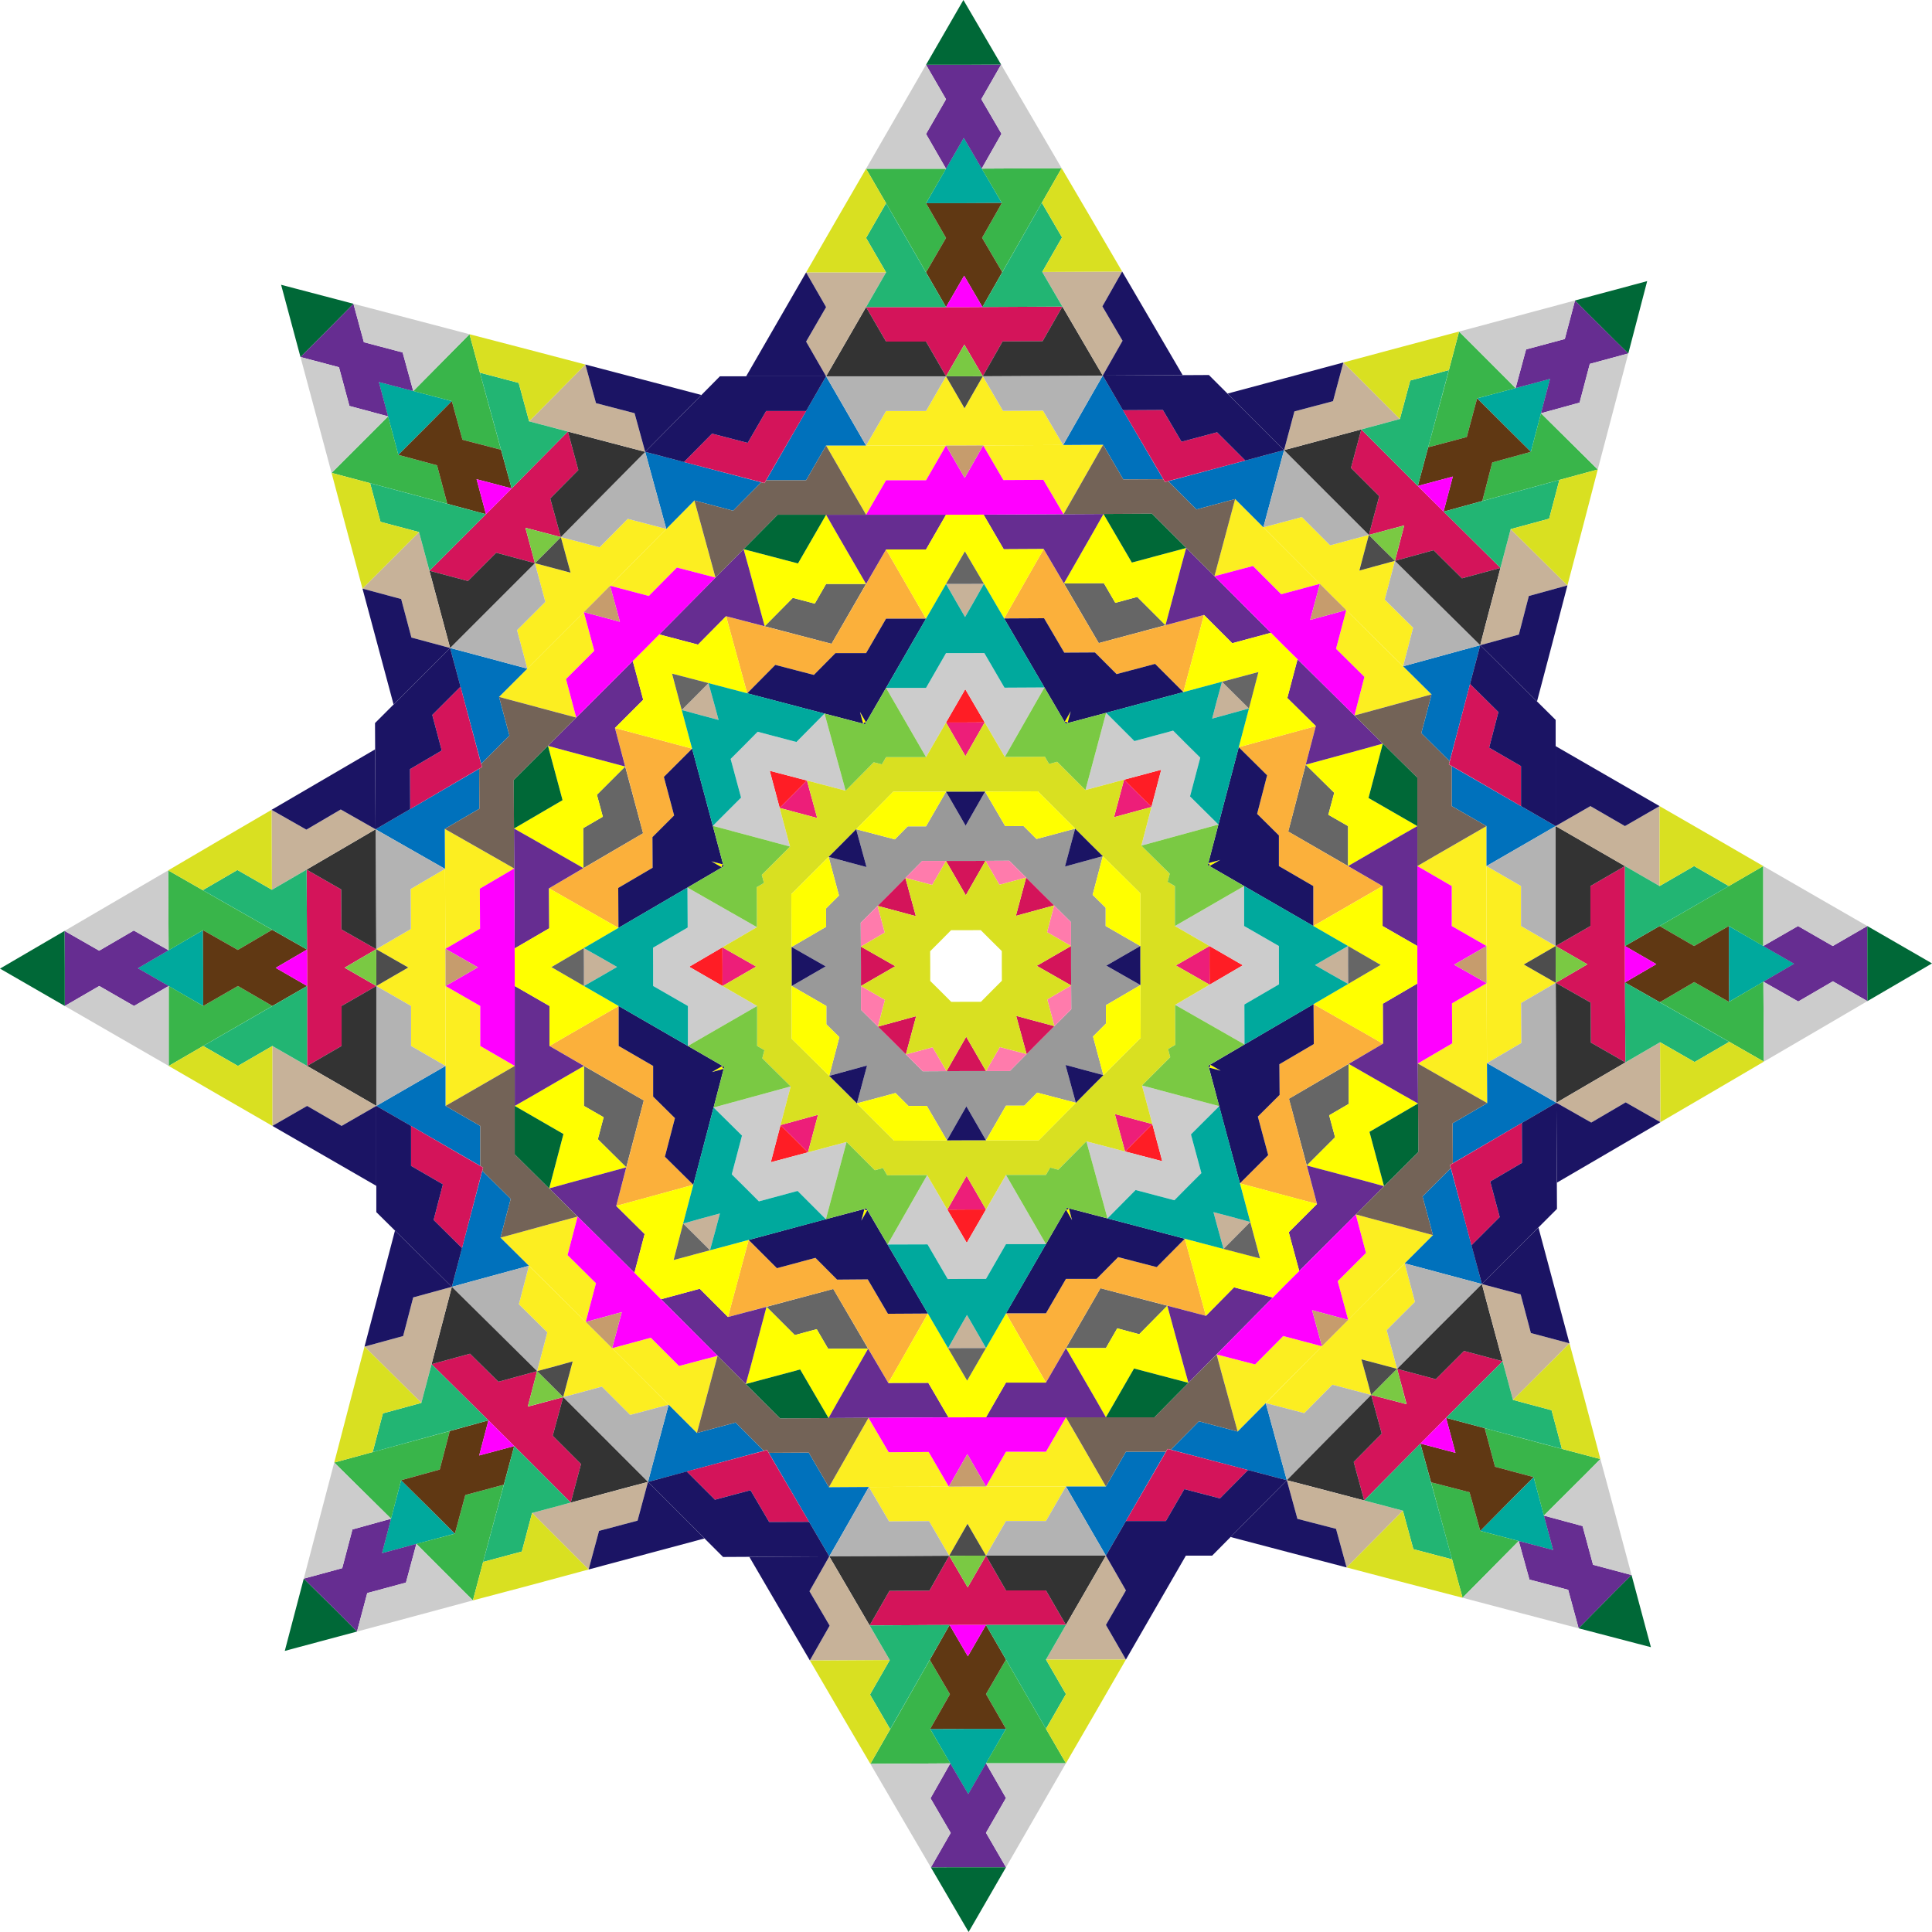 <?xml version="1.0" encoding="UTF-8"?>
<!DOCTYPE svg  PUBLIC '-//W3C//DTD SVG 1.1//EN'  'http://www.w3.org/Graphics/SVG/1.1/DTD/svg11.dtd'>
<svg enable-background="new 0 0 1606.312 1606.312" version="1.1" viewBox="0 0 1606.3 1606.3" xml:space="preserve" xmlns="http://www.w3.org/2000/svg">

	<polygon points="691.35 535.28 695.14 528.7 720.07 485.5 686.83 485.5 677.41 501.87 659.14 497.06 635.76 520.68 684.01 533.35" fill="#666"/>
	<polygon points="913.52 534.68 920.85 532.71 969.02 519.78 945.52 496.28 927.28 501.2 917.77 484.87 884.53 485.05 909.69 528.12" fill="#666"/>
	<polygon points="1071 691.35 1077.6 695.14 1120.8 720.07 1120.8 686.83 1104.4 677.41 1109.3 659.14 1085.6 635.76 1073 684.01" fill="#666"/>
	<polygon points="1071.6 913.52 1073.6 920.85 1086.5 969.02 1110 945.52 1105.1 927.28 1121.4 917.77 1121.3 884.53 1078.2 909.69" fill="#666"/>
	<polygon points="914.96 1071 911.17 1077.6 886.24 1120.8 919.48 1120.8 928.9 1104.4 947.17 1109.3 970.55 1085.6 922.3 1073" fill="#666"/>
	<polygon points="692.8 1071.6 685.46 1073.6 637.29 1086.5 660.79 1110 679.03 1105.1 688.55 1121.4 721.78 1121.3 696.62 1078.2" fill="#666"/>
	<polygon points="535.28 914.96 528.7 911.17 485.5 886.24 485.5 919.48 501.87 928.9 497.06 947.17 520.68 970.55 533.35 922.3" fill="#666"/>
	<polygon points="534.68 692.8 532.71 685.46 519.78 637.29 496.28 660.79 501.2 679.03 484.87 688.55 485.05 721.78 528.12 696.62" fill="#666"/>
	<polygon points="714.96 591.85 720.07 600.7 718.65 600.7 717.66 601.7" fill="#ff0"/>
	<polygon points="890.21 591.38 887.56 601.24 886.57 600.24 885.15 600.25" fill="#ff0"/>
	<polygon points="1014.5 714.96 1005.6 720.07 1005.6 718.65 1004.6 717.66" fill="#ff0"/>
	<polygon points="1014.9 890.21 1005.1 887.56 1006.1 886.57 1006.1 885.15" fill="#ff0"/>
	<polygon points="891.35 1014.5 886.24 1005.6 887.66 1005.6 888.65 1004.6" fill="#ff0"/>
	<polygon points="716.1 1014.9 718.75 1005.1 719.75 1006.1 721.16 1006.1" fill="#ff0"/>
	<polygon points="591.85 891.35 600.7 886.24 600.7 887.66 601.7 888.65" fill="#ff0"/>
	<polygon points="591.38 716.1 601.24 718.75 600.24 719.75 600.25 721.16" fill="#ff0"/>
	<polygon points="677.41 501.87 686.83 485.5 720.07 485.5 695.14 442.5 686.83 427.96 663.46 468.46 618.23 456.59 622.73 472.72 635.76 520.68 659.14 497.06" fill="#ff0"/>
	<polygon points="927.28 501.2 945.52 496.28 969.02 519.78 981.8 471.76 986.21 455.6 941.04 467.72 917.46 427.34 909.22 441.92 884.53 485.05 917.77 484.87" fill="#ff0"/>
	<polygon points="1104.4 677.41 1120.8 686.83 1120.8 720.07 1163.8 695.14 1178.4 686.83 1137.8 663.46 1149.7 618.23 1133.6 622.73 1085.6 635.76 1109.3 659.14" fill="#ff0"/>
	<polygon points="1105.1 927.28 1110 945.52 1086.5 969.02 1134.6 981.8 1150.7 986.21 1138.6 941.04 1179 917.46 1164.4 909.22 1121.3 884.53 1121.4 917.77" fill="#ff0"/>
	<polygon points="928.9 1104.4 919.48 1120.8 886.24 1120.8 911.17 1163.8 919.48 1178.4 942.85 1137.8 988.08 1149.7 983.59 1133.6 970.55 1085.6 947.17 1109.3" fill="#ff0"/>
	<polygon points="679.03 1105.1 660.79 1110 637.29 1086.5 624.51 1134.6 620.1 1150.7 665.27 1138.6 688.86 1179 697.09 1164.4 721.78 1121.3 688.55 1121.4" fill="#ff0"/>
	<polygon points="501.87 928.9 485.5 919.48 485.5 886.24 442.5 911.17 427.96 919.48 468.46 942.85 456.59 988.08 472.72 983.59 520.68 970.55 497.06 947.17" fill="#ff0"/>
	<polygon points="501.2 679.03 496.28 660.79 519.78 637.29 471.76 624.51 455.6 620.1 467.72 665.27 427.34 688.86 441.92 697.09 485.05 721.78 484.87 688.55" fill="#ff0"/>
	<polygon points="719.25 602.12 720.07 600.7 718.65 600.7 717.66 601.7" fill="#1B1464"/>
	<polygon points="885.98 601.67 887.56 601.24 886.57 600.24 885.15 600.25" fill="#1B1464"/>
	<polygon points="1004.2 719.25 1005.6 720.07 1005.6 718.65 1004.6 717.66" fill="#1B1464"/>
	<polygon points="1004.6 885.98 1005.1 887.56 1006.1 886.57 1006.1 885.15" fill="#1B1464"/>
	<polygon points="887.06 1004.2 886.24 1005.6 887.66 1005.6 888.65 1004.6" fill="#1B1464"/>
	<polygon points="720.33 1004.6 718.75 1005.1 719.75 1006.1 721.16 1006.1" fill="#1B1464"/>
	<polygon points="602.12 887.06 600.7 886.24 600.7 887.66 601.7 888.65" fill="#1B1464"/>
	<polygon points="601.67 720.33 601.24 718.75 600.24 719.75 600.25 721.16" fill="#1B1464"/>
	<polygon points="694.59 543.03 720.07 543.03 736.69 514.37 769.92 514.37 744.99 471.16 736.69 456.83 711.76 500.04 691.34 535.26 651.94 525 603.7 512.34 608.04 528.32 621.23 576.43 644.6 552.8 676.67 561.15" fill="#FBB03B"/>
	<polygon points="910.32 542.45 928.34 560.47 960.36 551.95 983.86 575.45 996.78 527.28 1001 511.27 952.87 524.19 913.52 534.66 892.92 499.55 867.76 456.48 859.53 470.85 834.83 514.19 868.07 514.01 884.84 542.59" fill="#FBB03B"/>
	<polygon points="1063.3 694.59 1063.3 720.07 1091.9 736.69 1091.9 769.92 1135.1 744.99 1149.5 736.69 1106.3 711.76 1071.1 691.34 1081.3 651.94 1094 603.7 1078 608.04 1029.9 621.23 1053.5 644.6 1045.2 676.67" fill="#FBB03B"/>
	<polygon points="1063.9 910.32 1045.8 928.34 1054.4 960.36 1030.9 983.86 1079 996.78 1095 1001 1082.1 952.87 1071.7 913.52 1106.8 892.92 1149.8 867.76 1135.5 859.53 1092.1 834.83 1092.3 868.07 1063.7 884.84" fill="#FBB03B"/>
	<polygon points="911.72 1063.3 886.24 1063.3 869.63 1091.9 836.39 1091.9 861.32 1135.1 869.63 1149.5 894.55 1106.3 914.97 1071.1 954.37 1081.3 1002.6 1094 998.27 1078 985.08 1029.9 961.71 1053.5 929.64 1045.2" fill="#FBB03B"/>
	<polygon points="695.99 1063.9 677.97 1045.8 645.95 1054.4 622.45 1030.9 609.53 1079 605.27 1095 653.44 1082.1 692.79 1071.7 713.39 1106.8 738.55 1149.8 746.78 1135.5 771.48 1092.1 738.24 1092.3 721.47 1063.7" fill="#FBB03B"/>
	<polygon points="543.03 911.72 543.03 886.24 514.37 869.63 514.37 836.39 471.16 861.32 456.83 869.63 500.04 894.55 535.26 914.97 525 954.37 512.34 1002.6 528.32 998.27 576.43 985.08 552.8 961.71 561.15 929.64" fill="#FBB03B"/>
	<polygon points="542.45 695.99 560.47 677.97 551.95 645.95 575.45 622.45 527.28 609.53 511.27 605.27 524.19 653.44 534.66 692.79 499.55 713.39 456.48 738.55 470.85 746.78 514.19 771.48 514.01 738.24 542.59 721.47" fill="#FBB03B"/>
	<polygon points="786.54 427.96 769.92 456.83 736.69 456.83 720.07 485.5 695.14 442.5 686.83 427.96 736.69 427.96" fill="#662D91"/>
	<polygon points="526.1 549.6 534.77 581.77 511.27 605.27 519.78 637.29 471.76 624.51 455.6 620.1 490.85 584.85" fill="#662D91"/>
	<polygon points="427.96 819.77 456.83 836.39 456.83 869.63 485.5 886.24 442.5 911.17 427.96 919.48 427.96 869.63" fill="#662D91"/>
	<polygon points="549.6 1080.2 581.77 1071.5 605.27 1095 637.29 1086.5 624.51 1134.6 620.1 1150.7 584.85 1115.5" fill="#662D91"/>
	<polygon points="819.77 1178.4 836.39 1149.5 869.63 1149.5 886.24 1120.8 911.17 1163.8 919.48 1178.4 869.63 1178.4" fill="#662D91"/>
	<polygon points="1080.2 1056.7 1071.5 1024.5 1095 1001 1086.5 969.02 1134.6 981.8 1150.7 986.21 1115.5 1021.5" fill="#662D91"/>
	<polygon points="1178.4 786.54 1149.5 769.92 1149.5 736.69 1120.8 720.07 1163.8 695.14 1178.4 686.83 1178.4 736.69" fill="#662D91"/>
	<polygon points="1056.7 526.1 1024.5 534.77 1001 511.27 969.02 519.78 981.8 471.76 986.21 455.6 1021.5 490.85" fill="#662D91"/>
	<polygon points="817.75 427.87 834.52 456.66 867.76 456.48 884.53 485.05 909.22 441.92 917.46 427.34 867.6 427.61" fill="#662D91"/>
	<polygon points="548.11 527.47 580.32 535.96 603.7 512.34 635.76 520.68 622.73 472.72 618.23 456.59 583.17 492.03" fill="#662D91"/>
	<polygon points="427.87 788.56 456.66 771.79 456.48 738.55 485.05 721.78 441.92 697.09 427.34 688.86 427.61 738.71" fill="#662D91"/>
	<polygon points="527.47 1058.2 535.96 1026 512.34 1002.6 520.68 970.55 472.72 983.59 456.59 988.08 492.03 1023.1" fill="#662D91"/>
	<polygon points="788.56 1178.4 771.79 1149.7 738.55 1149.8 721.78 1121.3 697.09 1164.4 688.86 1179 738.71 1178.7" fill="#662D91"/>
	<polygon points="1058.2 1078.8 1026 1070.3 1002.6 1094 970.55 1085.6 983.59 1133.6 988.08 1149.7 1023.1 1114.3" fill="#662D91"/>
	<polygon points="1178.4 817.75 1149.7 834.52 1149.8 867.76 1121.3 884.53 1164.4 909.22 1179 917.46 1178.7 867.6" fill="#662D91"/>
	<polygon points="1078.8 548.11 1070.3 580.32 1094 603.7 1085.6 635.76 1133.6 622.73 1149.7 618.23 1114.3 583.17" fill="#662D91"/>
	<polygon points="802.15 427.96 786.54 427.96 769.92 456.83 736.69 456.83 761.61 500.04 769.92 514.37 794.85 471.16 802.23 458.37 809.68 471.12 834.83 514.19 843.07 499.82 867.76 456.48 834.52 456.66 817.75 427.87" fill="#ff0"/>
	<polygon points="1067.7 537.14 1056.7 526.1 1024.5 534.77 1001 511.27 988.12 559.44 983.86 575.45 1032 562.53 1046.3 558.7 1042.5 572.98 1029.9 621.23 1045.9 616.88 1094 603.7 1070.3 580.32 1078.8 548.11" fill="#ff0"/>
	<polygon points="1178.4 802.15 1178.4 786.54 1149.5 769.92 1149.5 736.69 1106.3 761.61 1091.9 769.92 1135.1 794.85 1147.9 802.23 1135.2 809.68 1092.1 834.83 1106.5 843.07 1149.8 867.76 1149.7 834.52 1178.4 817.75" fill="#ff0"/>
	<polygon points="1069.2 1067.7 1080.2 1056.7 1071.5 1024.5 1095 1001 1046.9 988.12 1030.9 983.86 1043.8 1032 1047.6 1046.3 1033.3 1042.5 985.08 1029.9 989.43 1045.9 1002.6 1094 1026 1070.3 1058.2 1078.8" fill="#ff0"/>
	<polygon points="804.17 1178.4 819.77 1178.4 836.39 1149.5 869.63 1149.5 844.7 1106.3 836.39 1091.9 811.46 1135.1 804.08 1147.9 796.64 1135.2 771.48 1092.1 763.25 1106.5 738.55 1149.8 771.79 1149.7 788.56 1178.4" fill="#ff0"/>
	<polygon points="538.57 1069.2 549.6 1080.2 581.77 1071.5 605.27 1095 618.19 1046.9 622.45 1030.9 574.28 1043.8 560.01 1047.6 563.76 1033.3 576.43 985.08 560.44 989.43 512.34 1002.6 535.96 1026 527.47 1058.2" fill="#ff0"/>
	<polygon points="427.96 804.17 427.96 819.77 456.83 836.39 456.83 869.63 500.04 844.7 514.37 836.39 471.16 811.46 458.37 804.08 471.12 796.64 514.19 771.48 499.82 763.25 456.48 738.55 456.66 771.79 427.87 788.56" fill="#ff0"/>
	<polygon points="537.14 538.57 526.1 549.6 534.77 581.77 511.27 605.27 559.44 618.19 575.45 622.45 562.53 574.28 558.7 560.01 572.98 563.76 621.23 576.43 616.88 560.44 603.7 512.34 580.32 535.96 548.11 527.47" fill="#ff0"/>
	<polygon points="714.96 591.85 720.07 600.7 744.99 557.57 769.92 514.37 736.69 514.37 720.07 543.03 694.59 543.03 676.67 561.15 644.6 552.8 621.23 576.43 669.47 589.09 717.66 601.7" fill="#1B1464"/>
	<polygon points="890.21 591.38 887.56 601.24 935.68 588.38 983.86 575.45 960.36 551.95 928.34 560.47 910.32 542.45 884.84 542.59 868.07 514.01 834.83 514.19 859.99 557.26 885.15 600.25" fill="#1B1464"/>
	<polygon points="1014.5 714.96 1005.6 720.07 1048.7 744.99 1091.9 769.92 1091.9 736.69 1063.3 720.07 1063.3 694.59 1045.2 676.67 1053.5 644.6 1029.9 621.23 1017.2 669.47 1004.6 717.66" fill="#1B1464"/>
	<polygon points="1014.9 890.21 1005.1 887.56 1017.9 935.68 1030.9 983.86 1054.4 960.36 1045.8 928.34 1063.9 910.32 1063.7 884.84 1092.3 868.07 1092.1 834.83 1049 859.99 1006.1 885.15" fill="#1B1464"/>
	<polygon points="891.35 1014.5 886.24 1005.6 861.32 1048.7 836.39 1091.9 869.63 1091.9 886.24 1063.3 911.72 1063.3 929.64 1045.2 961.71 1053.5 985.08 1029.9 936.84 1017.2 888.65 1004.6" fill="#1B1464"/>
	<polygon points="716.1 1014.9 718.75 1005.1 670.63 1017.9 622.45 1030.9 645.95 1054.4 677.97 1045.8 695.99 1063.9 721.47 1063.7 738.24 1092.3 771.48 1092.1 746.32 1049 721.16 1006.1" fill="#1B1464"/>
	<polygon points="591.85 891.35 600.7 886.24 557.57 861.32 514.37 836.39 514.37 869.63 543.03 886.24 543.03 911.72 561.15 929.64 552.8 961.71 576.43 985.08 589.09 936.84 601.7 888.65" fill="#1B1464"/>
	<polygon points="591.38 716.1 601.24 718.75 588.38 670.63 575.45 622.45 551.95 645.95 560.47 677.97 542.45 695.99 542.59 721.47 514.01 738.24 514.19 771.48 557.26 746.32 600.25 721.16" fill="#1B1464"/>
	<polygon points="786.54 370.42 769.92 399.29 736.69 399.29 720.07 427.96 695.14 384.75 686.83 370.42 736.69 370.42" fill="#FCEE21"/>
	<polygon points="485.42 508.92 494.08 541.08 470.58 564.58 479.1 596.6 430.92 583.68 414.91 579.42 450.16 544.17" fill="#FCEE21"/>
	<polygon points="370.42 819.77 399.29 836.39 399.29 869.63 427.96 886.24 384.75 911.17 370.42 919.48 370.42 869.63" fill="#FCEE21"/>
	<polygon points="508.92 1120.9 541.08 1112.2 564.58 1135.7 596.6 1127.2 583.68 1175.4 579.42 1191.4 544.17 1156.1" fill="#FCEE21"/>
	<polygon points="819.77 1235.9 836.39 1207 869.63 1207 886.24 1178.4 911.17 1221.6 919.48 1235.9 869.63 1235.9" fill="#FCEE21"/>
	<polygon points="1120.9 1097.4 1112.2 1065.2 1135.7 1041.7 1127.2 1009.7 1175.4 1022.6 1191.4 1026.9 1156.1 1062.1" fill="#FCEE21"/>
	<polygon points="1235.9 786.54 1207 769.92 1207 736.69 1178.4 720.07 1221.6 695.14 1235.9 686.83 1235.9 736.69" fill="#FCEE21"/>
	<polygon points="1097.4 485.42 1065.2 494.08 1041.7 470.58 1009.7 479.1 1022.6 430.92 1026.9 414.91 1062.1 450.16" fill="#FCEE21"/>
	<polygon points="817.44 370.34 834.21 399.12 867.45 398.94 884.22 427.52 908.91 384.18 917.15 369.8 867.29 370.07" fill="#FCEE21"/>
	<polygon points="507.21 487 539.42 495.5 562.79 471.87 594.86 480.22 581.67 432.11 577.33 416.12 542.27 451.56" fill="#FCEE21"/>
	<polygon points="370.34 788.87 399.12 772.1 398.94 738.86 427.52 722.09 384.18 697.4 369.8 689.17 370.07 739.02" fill="#FCEE21"/>
	<polygon points="487 1099.1 495.5 1066.9 471.87 1043.5 480.22 1011.5 432.11 1024.6 416.12 1029 451.56 1064" fill="#FCEE21"/>
	<polygon points="788.87 1236 772.1 1207.2 738.86 1207.4 722.09 1178.8 697.4 1222.1 689.17 1236.5 739.02 1236.2" fill="#FCEE21"/>
	<polygon points="1099.1 1119.3 1066.9 1110.8 1043.5 1134.4 1011.5 1126.1 1024.6 1174.2 1029 1190.2 1064 1154.7" fill="#FCEE21"/>
	<polygon points="1236 817.44 1207.2 834.21 1207.4 867.45 1178.8 884.22 1222.1 908.91 1236.5 917.15 1236.2 867.29" fill="#FCEE21"/>
	<polygon points="1119.3 507.21 1110.8 539.42 1134.4 562.79 1126.1 594.86 1174.2 581.67 1190.2 577.33 1154.7 542.27" fill="#FCEE21"/>
	<polygon points="636.98 399.29 670.22 399.29 686.83 370.42 720.07 370.42 695.14 327.21 686.83 312.88 661.91 356.09" fill="#0071BC"/>
	<polygon points="400.08 635.08 423.58 611.58 414.91 579.42 438.41 555.92 390.24 542.99 374.23 538.73 387.15 586.91" fill="#0071BC"/>
	<polygon points="399.29 969.33 399.29 936.1 370.42 919.48 370.42 886.24 327.21 911.17 312.88 919.48 356.09 944.4" fill="#0071BC"/>
	<polygon points="635.08 1206.2 611.58 1182.7 579.42 1191.4 555.92 1167.9 542.99 1216.1 538.73 1232.1 586.91 1219.2" fill="#0071BC"/>
	<polygon points="969.33 1207 936.1 1207 919.48 1235.9 886.24 1235.9 911.17 1279.1 919.48 1293.4 944.4 1250.2" fill="#0071BC"/>
	<polygon points="1206.2 971.23 1182.7 994.73 1191.4 1026.9 1167.9 1050.4 1216.1 1063.3 1232.1 1067.6 1219.2 1019.4" fill="#0071BC"/>
	<polygon points="1207 636.98 1207 670.22 1235.9 686.83 1235.9 720.07 1279.1 695.14 1293.4 686.83 1250.2 661.91" fill="#0071BC"/>
	<polygon points="971.23 400.08 994.73 423.58 1026.9 414.91 1050.4 438.41 1063.3 390.24 1067.6 374.23 1019.4 387.15" fill="#0071BC"/>
	<polygon points="967.15 398.4 933.92 398.58 917.15 369.8 883.91 369.98 908.6 326.64 916.84 312.26 941.99 355.33" fill="#0071BC"/>
	<polygon points="632.92 400.99 609.54 424.62 577.33 416.12 553.96 439.75 540.77 391.64 536.43 375.66 584.67 388.32" fill="#0071BC"/>
	<polygon points="398.4 639.16 398.58 672.39 369.8 689.17 369.98 722.4 326.64 697.71 312.26 689.48 355.33 664.32" fill="#0071BC"/>
	<polygon points="400.99 973.4 424.62 996.77 416.12 1029 439.75 1052.4 391.64 1065.5 375.66 1069.9 388.32 1021.6" fill="#0071BC"/>
	<polygon points="639.16 1207.9 672.39 1207.7 689.17 1236.5 722.4 1236.3 697.71 1279.7 689.48 1294 664.32 1251" fill="#0071BC"/>
	<polygon points="973.4 1205.3 996.77 1181.7 1029 1190.2 1052.4 1166.6 1065.5 1214.7 1069.9 1230.7 1021.6 1218" fill="#0071BC"/>
	<polygon points="1207.9 967.15 1207.7 933.92 1236.5 917.15 1236.3 883.91 1279.7 908.6 1294 916.84 1251 941.99" fill="#0071BC"/>
	<polygon points="1205.3 632.92 1181.7 609.54 1190.2 577.33 1166.6 553.96 1214.7 540.77 1230.7 536.43 1218 584.67" fill="#0071BC"/>
	<polygon points="635.59 401.69 636.98 399.29 670.22 399.29 686.83 370.42 711.76 413.63 720.07 427.96 670.22 427.96 646.56 427.96 629.92 444.78 594.86 480.22 590.51 464.23 577.33 416.12 609.54 424.62 632.92 400.99" fill="#736357"/>
	<polygon points="968.55 400.79 971.23 400.08 994.73 423.58 1026.9 414.91 1014 463.09 1009.7 479.1 974.46 443.85 957.73 427.12 934.07 427.25 884.22 427.52 892.45 413.14 917.15 369.8 933.92 398.58 967.15 398.4" fill="#736357"/>
	<polygon points="1204.6 635.59 1207 636.98 1207 670.22 1235.9 686.83 1192.7 711.76 1178.4 720.07 1178.4 670.22 1178.4 646.56 1161.5 629.92 1126.1 594.86 1142.1 590.51 1190.2 577.33 1181.7 609.54 1205.3 632.92" fill="#736357"/>
	<polygon points="1205.5 968.55 1206.2 971.23 1182.7 994.73 1191.4 1026.9 1143.2 1014 1127.2 1009.7 1162.5 974.46 1179.2 957.73 1179.1 934.07 1178.8 884.22 1193.2 892.45 1236.5 917.15 1207.7 933.92 1207.9 967.15" fill="#736357"/>
	<polygon points="970.72 1204.6 969.33 1207 936.1 1207 919.48 1235.9 894.55 1192.7 886.24 1178.4 936.1 1178.4 959.75 1178.4 976.39 1161.5 1011.5 1126.1 1015.8 1142.1 1029 1190.2 996.77 1181.7 973.4 1205.3" fill="#736357"/>
	<polygon points="637.76 1205.5 635.08 1206.2 611.58 1182.7 579.42 1191.4 592.34 1143.2 596.6 1127.2 631.85 1162.5 648.58 1179.2 672.24 1179.1 722.09 1178.8 713.86 1193.2 689.17 1236.5 672.39 1207.7 639.16 1207.9" fill="#736357"/>
	<polygon points="401.69 970.72 399.29 969.33 399.29 936.1 370.42 919.48 413.63 894.55 427.96 886.24 427.96 936.1 427.96 959.75 444.78 976.39 480.22 1011.5 464.23 1015.8 416.12 1029 424.62 996.77 400.99 973.4" fill="#736357"/>
	<polygon points="400.79 637.76 400.08 635.08 423.58 611.58 414.91 579.42 463.09 592.34 479.1 596.6 443.85 631.85 427.12 648.58 427.25 672.24 427.52 722.09 413.14 713.86 369.8 689.17 398.58 672.39 398.4 639.16" fill="#736357"/>
	<polygon points="802.15 427.96 769.92 427.96 720.07 427.96 736.69 399.29 769.92 399.29 786.54 370.42 802.06 397.33 817.44 370.34 834.21 399.12 867.45 398.94 884.22 427.52 834.37 427.78" fill="#f0f"/>
	<polygon points="1067.7 537.14 1045 514.35 1009.7 479.1 1041.7 470.58 1065.2 494.08 1097.4 485.42 1089.3 515.42 1119.3 507.21 1110.8 539.42 1134.4 562.79 1126.1 594.86 1090.7 559.8" fill="#f0f"/>
	<polygon points="1178.4 802.15 1178.4 769.92 1178.4 720.07 1207 736.69 1207 769.92 1235.9 786.54 1209 802.06 1236 817.44 1207.2 834.21 1207.4 867.45 1178.8 884.22 1178.5 834.37" fill="#f0f"/>
	<polygon points="1069.2 1067.7 1092 1045 1127.2 1009.7 1135.7 1041.7 1112.2 1065.2 1120.9 1097.4 1090.9 1089.3 1099.1 1119.3 1066.9 1110.8 1043.5 1134.4 1011.5 1126.1 1046.5 1090.7" fill="#f0f"/>
	<polygon points="804.17 1178.4 836.39 1178.4 886.24 1178.4 869.63 1207 836.39 1207 819.77 1235.9 804.25 1209 788.87 1236 772.1 1207.2 738.86 1207.4 722.09 1178.8 771.94 1178.5" fill="#f0f"/>
	<polygon points="538.57 1069.2 561.35 1092 596.6 1127.2 564.58 1135.7 541.08 1112.2 508.92 1120.9 516.97 1090.9 487 1099.1 495.5 1066.9 471.87 1043.5 480.22 1011.5 515.66 1046.5" fill="#f0f"/>
	<polygon points="427.96 804.17 427.96 836.39 427.96 886.24 399.29 869.63 399.29 836.39 370.42 819.77 397.33 804.25 370.34 788.87 399.12 772.1 398.94 738.86 427.52 722.09 427.78 771.94" fill="#f0f"/>
	<polygon points="537.14 538.57 514.35 561.35 479.1 596.6 470.58 564.58 494.08 541.08 485.42 508.92 515.42 516.97 507.21 487 539.42 495.5 562.79 471.87 594.86 480.22 559.8 515.66" fill="#f0f"/>
	<polygon points="646.56 427.96 670.22 427.96 686.83 427.96 663.46 468.46 618.23 456.59 629.92 444.78" fill="#006837"/>
	<polygon points="957.73 427.12 974.46 443.85 986.21 455.6 941.04 467.72 917.46 427.34 934.07 427.25" fill="#006837"/>
	<polygon points="1178.4 646.56 1178.4 670.22 1178.4 686.83 1137.8 663.46 1149.7 618.23 1161.5 629.92" fill="#006837"/>
	<polygon points="1179.2 957.73 1162.5 974.46 1150.7 986.21 1138.6 941.04 1179 917.46 1179.1 934.07" fill="#006837"/>
	<polygon points="959.75 1178.4 936.1 1178.4 919.48 1178.4 942.85 1137.8 988.08 1149.7 976.39 1161.5" fill="#006837"/>
	<polygon points="648.58 1179.2 631.85 1162.5 620.1 1150.7 665.27 1138.6 688.86 1179 672.24 1179.1" fill="#006837"/>
	<polygon points="427.96 959.75 427.96 936.1 427.96 919.48 468.46 942.85 456.59 988.08 444.78 976.39" fill="#006837"/>
	<polygon points="427.12 648.58 443.85 631.85 455.6 620.1 467.72 665.27 427.34 688.86 427.25 672.24" fill="#006837"/>
	<polygon points="635.56 401.61 645.29 384.75 670.22 341.75 636.98 341.75 621.63 368.23 592.01 360.52 568.64 384.15 616.74 396.67" fill="#D4145A"/>
	<polygon points="968.58 400.72 987.38 395.67 1035.4 382.89 1011.9 359.39 982.34 367.26 966.84 340.87 933.61 341.05 958.77 383.91" fill="#D4145A"/>
	<polygon points="1204.7 635.56 1221.6 645.29 1264.6 670.22 1264.6 636.98 1238.1 621.63 1245.8 592.01 1222.2 568.64 1209.6 616.74" fill="#D4145A"/>
	<polygon points="1205.6 968.58 1210.6 987.38 1223.4 1035.4 1246.9 1011.9 1239 982.34 1265.4 966.84 1265.3 933.61 1222.4 958.77" fill="#D4145A"/>
	<polygon points="970.75 1204.7 961.02 1221.6 936.1 1264.6 969.33 1264.6 984.68 1238.1 1014.3 1245.8 1037.7 1222.2 989.58 1209.6" fill="#D4145A"/>
	<polygon points="637.73 1205.6 618.93 1210.6 570.9 1223.4 594.4 1246.9 623.98 1239 639.47 1265.4 672.7 1265.3 647.55 1222.4" fill="#D4145A"/>
	<polygon points="401.61 970.75 384.75 961.02 341.75 936.1 341.75 969.33 368.23 984.68 360.52 1014.3 384.15 1037.7 396.67 989.58" fill="#D4145A"/>
	<polygon points="400.72 637.73 395.67 618.93 382.89 570.9 359.39 594.4 367.26 623.98 340.87 639.47 341.05 672.7 383.91 647.55" fill="#D4145A"/>
	<polygon points="598.53 312.88 636.98 312.88 686.83 312.88 670.22 341.75 636.98 341.75 621.63 368.23 592.01 360.52 568.64 384.15 536.43 375.66 571.49 340.22" fill="#1B1464"/>
	<polygon points="1005.1 311.79 1032.3 338.98 1067.6 374.23 1035.4 382.89 1011.9 359.39 982.34 367.26 966.84 340.87 933.61 341.05 916.84 312.26 966.69 311.99" fill="#1B1464"/>
	<polygon points="1293.4 598.53 1293.4 636.98 1293.4 686.83 1264.6 670.22 1264.6 636.98 1238.1 621.63 1245.8 592.01 1222.2 568.64 1230.7 536.43 1266.1 571.49" fill="#1B1464"/>
	<polygon points="1294.5 1005.1 1267.3 1032.3 1232.1 1067.6 1223.4 1035.4 1246.9 1011.9 1239 982.34 1265.4 966.84 1265.3 933.61 1294 916.84 1294.3 966.69" fill="#1B1464"/>
	<polygon points="1007.8 1293.4 969.33 1293.4 919.48 1293.4 936.1 1264.6 969.33 1264.6 984.68 1238.1 1014.3 1245.8 1037.7 1222.2 1069.9 1230.7 1034.8 1266.1" fill="#1B1464"/>
	<polygon points="601.17 1294.5 573.98 1267.3 538.73 1232.1 570.9 1223.4 594.4 1246.9 623.98 1239 639.47 1265.4 672.7 1265.3 689.48 1294 639.63 1294.3" fill="#1B1464"/>
	<polygon points="312.88 1007.8 312.88 969.33 312.88 919.48 341.75 936.1 341.75 969.33 368.23 984.68 360.52 1014.3 384.15 1037.7 375.66 1069.9 340.22 1034.8" fill="#1B1464"/>
	<polygon points="311.79 601.17 338.98 573.98 374.23 538.73 382.89 570.9 359.39 594.4 367.26 623.98 340.87 639.47 341.05 672.7 312.26 689.48 311.99 639.63" fill="#1B1464"/>
	<polygon points="801.99 370.42 769.92 370.42 720.07 370.42 736.69 341.75 769.92 341.75 786.54 312.88 801.91 339.52 817.13 312.8 833.9 341.58 867.14 341.4 883.91 369.98 834.06 370.25" fill="#FCEE21"/>
	<polygon points="1108.3 496.34 1085.6 473.66 1050.4 438.41 1082.4 429.89 1105.9 453.4 1138.1 444.73 1130.1 474.43 1159.8 466.3 1151.3 498.52 1174.9 521.89 1166.6 553.96 1131.1 518.9" fill="#FCEE21"/>
	<polygon points="1235.9 801.99 1235.9 769.92 1235.9 720.07 1264.6 736.69 1264.6 769.92 1293.4 786.54 1266.8 801.91 1293.5 817.13 1264.7 833.9 1264.9 867.14 1236.3 883.91 1236.1 834.06" fill="#FCEE21"/>
	<polygon points="1110 1108.3 1132.6 1085.6 1167.9 1050.4 1176.4 1082.4 1152.9 1105.9 1161.6 1138.1 1131.9 1130.1 1140 1159.8 1107.8 1151.3 1084.4 1174.9 1052.4 1166.6 1087.4 1131.1" fill="#FCEE21"/>
	<polygon points="804.32 1235.9 836.39 1235.9 886.24 1235.9 869.63 1264.6 836.39 1264.6 819.77 1293.4 804.4 1266.8 789.18 1293.5 772.41 1264.7 739.17 1264.9 722.4 1236.3 772.25 1236.1" fill="#FCEE21"/>
	<polygon points="497.99 1110 520.67 1132.6 555.92 1167.9 523.9 1176.4 500.4 1152.9 468.23 1161.6 476.2 1131.9 446.54 1140 455.03 1107.8 431.4 1084.4 439.75 1052.4 475.19 1087.4" fill="#FCEE21"/>
	<polygon points="370.42 804.32 370.42 836.39 370.42 886.24 341.75 869.63 341.75 836.39 312.88 819.77 339.52 804.4 312.8 789.18 341.58 772.41 341.4 739.17 369.98 722.4 370.25 772.25" fill="#FCEE21"/>
	<polygon points="496.34 497.99 473.66 520.67 438.41 555.92 429.89 523.9 453.4 500.4 444.73 468.23 474.43 476.2 466.3 446.54 498.52 455.03 521.89 431.4 553.96 439.75 518.9 475.19" fill="#FCEE21"/>
	<polygon points="801.99 370.42 786.54 370.42 802.06 397.33 817.44 370.34" fill="#C69C6D"/>
	<polygon points="1108.3 496.34 1097.4 485.42 1089.3 515.42 1119.3 507.21" fill="#C69C6D"/>
	<polygon points="1235.9 801.99 1235.9 786.54 1209 802.06 1236 817.44" fill="#C69C6D"/>
	<polygon points="1110 1108.3 1120.9 1097.4 1090.9 1089.3 1099.1 1119.3" fill="#C69C6D"/>
	<polygon points="804.32 1235.9 819.77 1235.9 804.25 1209 788.87 1236" fill="#C69C6D"/>
	<polygon points="497.99 1110 508.92 1120.9 516.97 1090.9 487 1099.1" fill="#C69C6D"/>
	<polygon points="370.42 804.32 370.42 819.77 397.33 804.25 370.34 788.87" fill="#C69C6D"/>
	<polygon points="496.34 497.99 485.42 508.92 515.42 516.97 507.21 487" fill="#C69C6D"/>
	<polygon points="801.91 339.45 794.85 327.21 786.54 312.88 801.84 312.88 817.13 312.8 808.9 327.18" fill="#4D4D4D"/>
	<polygon points="1130.2 474.38 1133.8 460.74 1138.1 444.73 1148.9 455.55 1159.8 466.3 1143.8 470.65" fill="#4D4D4D"/>
	<polygon points="1266.9 801.91 1279.1 794.85 1293.4 786.54 1293.4 801.84 1293.5 817.13 1279.1 808.9" fill="#4D4D4D"/>
	<polygon points="1131.9 1130.2 1145.6 1133.8 1161.6 1138.1 1150.8 1148.9 1140 1159.8 1135.7 1143.8" fill="#4D4D4D"/>
	<polygon points="804.4 1266.9 811.46 1279.1 819.77 1293.4 804.48 1293.4 789.18 1293.5 797.41 1279.1" fill="#4D4D4D"/>
	<polygon points="476.15 1131.9 472.49 1145.6 468.23 1161.6 457.41 1150.8 446.54 1140 462.53 1135.7" fill="#4D4D4D"/>
	<polygon points="339.45 804.4 327.21 811.46 312.88 819.77 312.88 804.48 312.8 789.18 327.18 797.41" fill="#4D4D4D"/>
	<polygon points="474.38 476.15 460.74 472.49 444.73 468.23 455.55 457.41 466.3 446.54 470.65 462.53" fill="#4D4D4D"/>
	<polygon points="786.54 312.88 769.92 341.75 736.69 341.75 720.07 370.42 695.14 327.21 686.83 312.88 736.69 312.88" fill="#B3B3B3"/>
	<polygon points="444.73 468.23 453.4 500.4 429.89 523.9 438.41 555.92 390.24 542.99 374.23 538.73 409.48 503.48" fill="#B3B3B3"/>
	<polygon points="312.88 819.77 341.75 836.39 341.75 869.63 370.42 886.24 327.21 911.17 312.88 919.48 312.88 869.63" fill="#B3B3B3"/>
	<polygon points="468.23 1161.6 500.4 1152.9 523.9 1176.4 555.92 1167.9 542.99 1216.1 538.73 1232.1 503.48 1196.8" fill="#B3B3B3"/>
	<polygon points="819.77 1293.4 836.39 1264.6 869.63 1264.6 886.24 1235.9 911.17 1279.1 919.48 1293.4 869.63 1293.4" fill="#B3B3B3"/>
	<polygon points="1161.6 1138.1 1152.9 1105.9 1176.4 1082.4 1167.9 1050.4 1216.1 1063.3 1232.1 1067.6 1196.8 1102.8" fill="#B3B3B3"/>
	<polygon points="1293.4 786.54 1264.6 769.92 1264.6 736.69 1235.9 720.07 1279.1 695.14 1293.4 686.83 1293.4 736.69" fill="#B3B3B3"/>
	<polygon points="1138.1 444.73 1105.9 453.4 1082.4 429.89 1050.4 438.41 1063.3 390.24 1067.6 374.23 1102.8 409.48" fill="#B3B3B3"/>
	<polygon points="817.13 312.8 833.9 341.58 867.14 341.4 883.91 369.98 908.6 326.64 916.84 312.26 866.98 312.53" fill="#B3B3B3"/>
	<polygon points="466.3 446.54 498.52 455.03 521.89 431.4 553.96 439.75 540.77 391.64 536.43 375.66 501.36 411.1" fill="#B3B3B3"/>
	<polygon points="312.8 789.18 341.58 772.41 341.4 739.17 369.98 722.4 326.64 697.71 312.26 689.48 312.53 739.33" fill="#B3B3B3"/>
	<polygon points="446.54 1140 455.03 1107.8 431.4 1084.4 439.75 1052.4 391.64 1065.5 375.66 1069.9 411.1 1104.9" fill="#B3B3B3"/>
	<polygon points="789.18 1293.5 772.41 1264.7 739.17 1264.9 722.4 1236.3 697.71 1279.7 689.48 1294 739.33 1293.8" fill="#B3B3B3"/>
	<polygon points="1140 1159.8 1107.8 1151.3 1084.4 1174.9 1052.4 1166.6 1065.5 1214.7 1069.9 1230.7 1104.9 1195.2" fill="#B3B3B3"/>
	<polygon points="1293.5 817.13 1264.7 833.9 1264.9 867.14 1236.3 883.91 1279.7 908.6 1294 916.84 1293.8 866.98" fill="#B3B3B3"/>
	<polygon points="1159.8 466.3 1151.3 498.52 1174.9 521.89 1166.6 553.96 1214.7 540.77 1230.7 536.43 1195.2 501.36" fill="#B3B3B3"/>
	<polygon points="801.45 168.93 786.54 168.93 769.92 168.93 794.85 125.73 801.3 114.54 807.82 125.69 832.97 168.76 816.36 168.85" fill="#00A99D"/>
	<polygon points="1250.4 353.48 1239.9 342.94 1228.1 331.19 1276.3 318.27 1288.8 314.92 1285.5 327.41 1272.8 375.66 1261 363.97" fill="#00A99D"/>
	<polygon points="1437.4 801.45 1437.4 786.54 1437.4 769.92 1480.6 794.85 1491.8 801.3 1480.6 807.82 1437.5 832.97 1437.5 816.36" fill="#00A99D"/>
	<polygon points="1252.8 1250.4 1263.4 1239.9 1275.1 1228.1 1288 1276.3 1291.4 1288.8 1278.9 1285.5 1230.7 1272.8 1242.3 1261" fill="#00A99D"/>
	<polygon points="804.86 1437.4 819.77 1437.4 836.39 1437.4 811.46 1480.6 805.01 1491.8 798.5 1480.6 773.34 1437.5 789.96 1437.5" fill="#00A99D"/>
	<polygon points="355.9 1252.8 366.44 1263.4 378.19 1275.1 330.02 1288 317.54 1291.4 320.82 1278.9 333.49 1230.7 345.3 1242.3" fill="#00A99D"/>
	<polygon points="168.93 804.86 168.93 819.77 168.93 836.39 125.73 811.46 114.54 805.01 125.69 798.5 168.76 773.34 168.85 789.96" fill="#00A99D"/>
	<polygon points="353.48 355.9 342.94 366.44 331.19 378.19 318.27 330.02 314.92 317.54 327.41 320.82 375.66 333.49 363.97 345.3" fill="#00A99D"/>
	<polygon points="769.92 226.47 786.54 197.81 769.92 168.93 786.54 140.27 736.69 140.27 720.07 140.27 744.99 183.27" fill="#39B54A"/>
	<polygon points="371.88 418.88 363.36 386.86 331.19 378.19 322.67 346.17 287.42 381.42 275.67 393.18 323.7 405.95" fill="#39B54A"/>
	<polygon points="226.47 836.39 197.81 819.77 168.93 836.39 140.27 819.77 140.27 869.63 140.27 886.24 183.27 861.32" fill="#39B54A"/>
	<polygon points="418.88 1234.4 386.86 1243 378.19 1275.1 346.17 1283.6 381.42 1318.9 393.18 1330.6 405.95 1282.6" fill="#39B54A"/>
	<polygon points="836.39 1379.8 819.77 1408.5 836.39 1437.4 819.77 1466 869.63 1466 886.24 1466 861.32 1423" fill="#39B54A"/>
	<polygon points="1234.4 1187.4 1243 1219.5 1275.1 1228.1 1283.6 1260.1 1318.9 1224.9 1330.6 1213.1 1282.6 1200.4" fill="#39B54A"/>
	<polygon points="1379.8 769.92 1408.5 786.54 1437.4 769.92 1466 786.54 1466 736.69 1466 720.07 1423 744.99" fill="#39B54A"/>
	<polygon points="1187.4 371.88 1219.5 363.36 1228.1 331.19 1260.1 322.67 1224.9 287.42 1213.1 275.67 1200.4 323.7" fill="#39B54A"/>
	<polygon points="833.28 226.3 816.51 197.73 832.97 168.76 816.2 140.19 866.05 139.92 882.67 139.83 857.98 182.96" fill="#39B54A"/>
	<polygon points="416.56 373.95 384.5 365.61 375.66 333.49 343.59 325.14 378.65 289.7 390.34 277.89 403.38 325.85" fill="#39B54A"/>
	<polygon points="226.3 773.03 197.73 789.8 168.76 773.34 140.19 790.11 139.92 740.26 139.83 723.64 182.96 748.34" fill="#39B54A"/>
	<polygon points="373.95 1189.8 365.61 1221.8 333.49 1230.7 325.14 1262.7 289.7 1227.7 277.89 1216 325.85 1202.9" fill="#39B54A"/>
	<polygon points="773.03 1380 789.8 1408.6 773.34 1437.5 790.11 1466.1 740.26 1466.4 723.64 1466.5 748.34 1423.4" fill="#39B54A"/>
	<polygon points="1189.8 1232.4 1221.8 1240.7 1230.7 1272.8 1262.7 1281.2 1227.7 1316.6 1216 1328.4 1202.9 1280.5" fill="#39B54A"/>
	<polygon points="1380 833.28 1408.6 816.51 1437.5 832.97 1466.1 816.2 1466.4 866.05 1466.5 882.67 1423.4 857.98" fill="#39B54A"/>
	<polygon points="1232.4 416.56 1240.7 384.5 1272.8 375.66 1281.2 343.59 1316.6 378.65 1328.4 390.34 1280.5 403.38" fill="#39B54A"/>
	<polygon points="801.61 229.22 786.54 255.34 769.92 226.47 786.54 197.81 769.92 168.93 801.45 168.93 832.97 168.76 816.51 197.73 833.28 226.3 816.82 255.26" fill="#603813"/>
	<polygon points="1207.9 396.23 1178.8 404.04 1187.4 371.88 1219.5 363.36 1228.1 331.19 1250.4 353.48 1272.8 375.66 1240.7 384.5 1232.4 416.56 1200.2 425.4" fill="#603813"/>
	<polygon points="1377.1 801.61 1351 786.54 1379.8 769.92 1408.5 786.54 1437.4 769.92 1437.4 801.45 1437.5 832.97 1408.6 816.51 1380 833.28 1351 816.82" fill="#603813"/>
	<polygon points="1210.1 1207.9 1202.3 1178.8 1234.4 1187.4 1243 1219.5 1275.1 1228.1 1252.8 1250.4 1230.7 1272.8 1221.8 1240.7 1189.8 1232.4 1180.9 1200.2" fill="#603813"/>
	<polygon points="804.7 1377.1 819.77 1351 836.39 1379.8 819.77 1408.5 836.39 1437.4 804.86 1437.4 773.34 1437.5 789.8 1408.6 773.03 1380 789.49 1351" fill="#603813"/>
	<polygon points="398.42 1210.1 427.54 1202.3 418.88 1234.4 386.86 1243 378.19 1275.1 355.9 1252.8 333.49 1230.7 365.61 1221.8 373.95 1189.8 406.07 1180.9" fill="#603813"/>
	<polygon points="229.22 804.7 255.34 819.77 226.47 836.39 197.81 819.77 168.93 836.39 168.93 804.86 168.76 773.34 197.73 789.8 226.3 773.03 255.26 789.49" fill="#603813"/>
	<polygon points="396.23 398.42 404.04 427.54 371.88 418.88 363.36 386.86 331.19 378.19 353.48 355.9 375.66 333.49 384.5 365.61 416.56 373.95 425.4 406.07" fill="#603813"/>
	<polygon points="801.68 255.34 769.92 255.34 720.07 255.34 736.69 284.01 769.92 284.01 786.54 312.88 801.76 286.49 817.13 312.8 833.59 283.84 866.83 283.66 883.29 254.9 833.44 255.17" fill="#D4145A"/>
	<polygon points="1189.5 414.75 1167 392.29 1131.8 357.04 1123.2 389.06 1146.7 412.56 1138.1 444.73 1167.5 436.83 1159.8 466.3 1191.9 457.46 1215.5 480.84 1247.5 472.15 1212.1 437.09" fill="#D4145A"/>
	<polygon points="1351 801.68 1351 769.92 1351 720.07 1322.3 736.69 1322.3 769.92 1293.4 786.54 1319.8 801.76 1293.5 817.13 1322.5 833.59 1322.7 866.83 1351.4 883.29 1351.1 833.44" fill="#D4145A"/>
	<polygon points="1191.6 1189.5 1214 1167 1249.3 1131.8 1217.2 1123.2 1193.7 1146.7 1161.6 1138.1 1169.5 1167.5 1140 1159.8 1148.8 1191.9 1125.5 1215.5 1134.2 1247.5 1169.2 1212.1" fill="#D4145A"/>
	<polygon points="804.63 1351 836.39 1351 886.24 1351 869.63 1322.3 836.39 1322.3 819.77 1293.4 804.55 1319.8 789.18 1293.5 772.72 1322.5 739.48 1322.7 723.02 1351.4 772.87 1351.1" fill="#D4145A"/>
	<polygon points="416.84 1191.6 439.3 1214 474.55 1249.3 483.06 1217.2 459.56 1193.7 468.23 1161.6 438.8 1169.5 446.54 1140 414.42 1148.8 390.79 1125.5 358.82 1134.2 394.26 1169.2" fill="#D4145A"/>
	<polygon points="255.34 804.63 255.34 836.39 255.34 886.24 284.01 869.63 284.01 836.39 312.88 819.77 286.49 804.55 312.8 789.18 283.84 772.72 283.66 739.48 254.9 723.02 255.17 772.87" fill="#D4145A"/>
	<polygon points="414.75 416.84 392.29 439.3 357.04 474.55 389.06 483.06 412.56 459.56 444.73 468.23 436.83 438.8 466.3 446.54 457.46 414.42 480.84 390.79 472.15 358.82 437.09 394.26" fill="#D4145A"/>
	<polygon points="801.68 255.34 786.54 255.34 801.61 229.22 816.82 255.26" fill="#f0f"/>
	<polygon points="1189.5 414.75 1178.8 404.04 1207.9 396.23 1200.2 425.4" fill="#f0f"/>
	<polygon points="1351 801.68 1351 786.54 1377.1 801.61 1351 816.82" fill="#f0f"/>
	<polygon points="1191.6 1189.5 1202.3 1178.8 1210.1 1207.9 1180.9 1200.2" fill="#f0f"/>
	<polygon points="804.63 1351 819.77 1351 804.7 1377.1 789.49 1351" fill="#f0f"/>
	<polygon points="416.84 1191.6 427.54 1202.3 398.42 1210.1 406.07 1180.9" fill="#f0f"/>
	<polygon points="255.34 804.63 255.34 819.77 229.22 804.7 255.26 789.49" fill="#f0f"/>
	<polygon points="414.75 416.84 404.04 427.54 396.23 398.42 425.4 406.07" fill="#f0f"/>
	<polygon points="801.76 286.56 794.85 298.55 786.54 312.88 801.84 312.88 817.13 312.8 808.75 298.51" fill="#7AC943"/>
	<polygon points="1167.5 436.88 1154.1 440.47 1138.1 444.73 1148.9 455.55 1159.8 466.3 1163.9 450.27" fill="#7AC943"/>
	<polygon points="1319.8 801.76 1307.8 794.85 1293.4 786.54 1293.4 801.84 1293.5 817.13 1307.8 808.75" fill="#7AC943"/>
	<polygon points="1169.4 1167.5 1165.8 1154.1 1161.6 1138.1 1150.8 1148.9 1140 1159.8 1156 1163.9" fill="#7AC943"/>
	<polygon points="804.55 1319.8 811.46 1307.8 819.77 1293.4 804.48 1293.4 789.18 1293.5 797.57 1307.8" fill="#7AC943"/>
	<polygon points="438.85 1169.4 452.22 1165.8 468.23 1161.6 457.41 1150.8 446.54 1140 442.37 1156" fill="#7AC943"/>
	<polygon points="286.56 804.55 298.55 811.46 312.88 819.77 312.88 804.48 312.8 789.18 298.51 797.57" fill="#7AC943"/>
	<polygon points="436.88 438.85 440.47 452.22 444.73 468.23 455.55 457.41 466.3 446.54 450.27 442.37" fill="#7AC943"/>
	<polygon points="786.54 312.88 769.92 284.01 736.69 284.01 720.07 255.34 695.14 298.55 686.83 312.88 736.69 312.88" fill="#333"/>
	<polygon points="444.73 468.23 412.56 459.56 389.06 483.06 357.04 474.55 369.97 522.72 374.23 538.73 409.48 503.48" fill="#333"/>
	<polygon points="312.88 819.77 284.01 836.39 284.01 869.63 255.34 886.24 298.55 911.17 312.88 919.48 312.88 869.63" fill="#333"/>
	<polygon points="468.23 1161.6 459.56 1193.7 483.06 1217.2 474.55 1249.3 522.72 1236.3 538.73 1232.1 503.48 1196.8" fill="#333"/>
	<polygon points="819.77 1293.4 836.39 1322.3 869.63 1322.3 886.24 1351 911.17 1307.8 919.48 1293.4 869.63 1293.4" fill="#333"/>
	<polygon points="1161.6 1138.1 1193.7 1146.7 1217.2 1123.2 1249.3 1131.8 1236.3 1083.6 1232.1 1067.6 1196.8 1102.8" fill="#333"/>
	<polygon points="1293.4 786.54 1322.3 769.92 1322.3 736.69 1351 720.07 1307.8 695.14 1293.4 686.83 1293.4 736.69" fill="#333"/>
	<polygon points="1138.1 444.73 1146.7 412.56 1123.2 389.06 1131.8 357.04 1083.6 369.97 1067.6 374.23 1102.8 409.48" fill="#333"/>
	<polygon points="817.13 312.8 833.59 283.84 866.83 283.66 883.29 254.9 908.45 297.97 916.84 312.26 866.98 312.53" fill="#333"/>
	<polygon points="466.3 446.54 457.46 414.42 480.84 390.79 472.15 358.82 520.39 371.49 536.43 375.66 501.36 411.1" fill="#333"/>
	<polygon points="312.8 789.18 283.84 772.72 283.66 739.48 254.9 723.02 297.97 697.86 312.26 689.48 312.53 739.33" fill="#333"/>
	<polygon points="446.54 1140 414.42 1148.8 390.79 1125.5 358.82 1134.2 371.49 1085.9 375.66 1069.9 411.1 1104.9" fill="#333"/>
	<polygon points="789.18 1293.5 772.72 1322.5 739.48 1322.7 723.02 1351.4 697.86 1308.3 689.48 1294 739.33 1293.8" fill="#333"/>
	<polygon points="1140 1159.8 1148.8 1191.9 1125.5 1215.5 1134.2 1247.5 1085.9 1234.8 1069.9 1230.7 1104.9 1195.2" fill="#333"/>
	<polygon points="1293.5 817.13 1322.5 833.59 1322.7 866.83 1351.4 883.29 1308.3 908.45 1294 916.84 1293.8 866.98" fill="#333"/>
	<polygon points="1159.8 466.3 1191.9 457.46 1215.5 480.84 1247.5 472.15 1234.8 520.39 1230.7 536.43 1195.2 501.36" fill="#333"/>
	<polygon points="686.83 312.88 670.22 284.01 686.83 255.34 670.22 226.47 720.07 226.47 736.69 226.47 711.76 269.68" fill="#C7B299"/>
	<polygon points="374.23 538.73 342.06 530.07 333.54 498.05 301.38 489.38 336.63 454.13 348.38 442.38 361.3 490.56" fill="#C7B299"/>
	<polygon points="312.88 919.48 284.01 936.1 255.34 919.48 226.47 936.1 226.47 886.24 226.47 869.63 269.68 894.55" fill="#C7B299"/>
	<polygon points="538.73 1232.1 530.07 1264.3 498.05 1272.8 489.38 1304.9 454.13 1269.7 442.38 1257.9 490.56 1245" fill="#C7B299"/>
	<polygon points="919.48 1293.4 936.1 1322.3 919.48 1351 936.1 1379.8 886.24 1379.8 869.63 1379.8 894.55 1336.6" fill="#C7B299"/>
	<polygon points="1232.1 1067.6 1264.3 1076.2 1272.8 1108.3 1304.9 1116.9 1269.7 1152.2 1257.9 1163.9 1245 1115.8" fill="#C7B299"/>
	<polygon points="1293.4 686.83 1322.3 670.22 1351 686.83 1379.8 670.22 1379.8 720.07 1379.8 736.69 1336.6 711.76" fill="#C7B299"/>
	<polygon points="1067.6 374.23 1076.2 342.06 1108.3 333.54 1116.9 301.38 1152.2 336.63 1163.9 348.38 1115.8 361.3" fill="#C7B299"/>
	<polygon points="916.84 312.26 933.3 283.3 916.53 254.73 932.99 225.76 883.14 226.03 866.52 226.12 891.68 269.19" fill="#C7B299"/>
	<polygon points="536.43 375.66 527.59 343.54 495.52 335.19 486.68 303.07 451.62 338.51 439.93 350.33 488.18 362.99" fill="#C7B299"/>
	<polygon points="312.26 689.48 283.3 673.02 254.73 689.79 225.76 673.32 226.03 723.18 226.12 739.79 269.19 714.64" fill="#C7B299"/>
	<polygon points="375.66 1069.9 343.54 1078.7 335.19 1110.8 303.07 1119.6 338.51 1154.7 350.33 1166.4 362.99 1118.1" fill="#C7B299"/>
	<polygon points="689.48 1294 673.02 1323 689.79 1351.6 673.32 1380.5 723.18 1380.3 739.79 1380.2 714.64 1337.1" fill="#C7B299"/>
	<polygon points="1069.9 1230.7 1078.7 1262.8 1110.8 1271.1 1119.6 1303.2 1154.7 1267.8 1166.4 1256 1118.1 1243.3" fill="#C7B299"/>
	<polygon points="1294 916.84 1323 933.3 1351.6 916.53 1380.5 932.99 1380.3 883.14 1380.2 866.52 1337.1 891.68" fill="#C7B299"/>
	<polygon points="1230.7 536.43 1262.8 527.59 1271.1 495.52 1303.2 486.68 1267.8 451.62 1256 439.93 1243.3 488.18" fill="#C7B299"/>
	<polygon points="736.69 168.93 720.07 197.81 736.69 226.47 720.07 255.34 769.92 255.34 786.54 255.34 761.61 212.14" fill="#22B573"/>
	<polygon points="307.69 401.69 316.36 433.86 348.38 442.38 357.04 474.55 392.29 439.3 404.04 427.54 355.87 414.62" fill="#22B573"/>
	<polygon points="168.93 869.63 197.81 886.24 226.47 869.63 255.34 886.24 255.34 836.39 255.34 819.77 212.14 844.7" fill="#22B573"/>
	<polygon points="401.69 1298.6 433.86 1290 442.38 1257.9 474.55 1249.3 439.3 1214 427.54 1202.3 414.62 1250.4" fill="#22B573"/>
	<polygon points="869.63 1437.4 886.24 1408.5 869.63 1379.8 886.24 1351 836.39 1351 819.77 1351 844.7 1394.2" fill="#22B573"/>
	<polygon points="1298.6 1204.6 1290 1172.5 1257.9 1163.9 1249.3 1131.8 1214 1167 1202.3 1178.8 1250.4 1191.7" fill="#22B573"/>
	<polygon points="1437.4 736.69 1408.5 720.07 1379.8 736.69 1351 720.07 1351 769.92 1351 786.54 1394.2 761.61" fill="#22B573"/>
	<polygon points="1204.6 307.69 1172.5 316.36 1163.9 348.38 1131.8 357.04 1167 392.29 1178.8 404.04 1191.7 355.87" fill="#22B573"/>
	<polygon points="866.21 168.58 882.98 197.37 866.52 226.12 883.29 254.9 833.44 255.17 816.82 255.26 841.52 211.92" fill="#22B573"/>
	<polygon points="399.03 309.86 431.24 318.35 439.93 350.33 472.15 358.82 437.09 394.26 425.4 406.07 412.22 357.97" fill="#22B573"/>
	<polygon points="168.58 740.1 197.37 723.33 226.12 739.79 254.9 723.02 255.17 772.87 255.26 789.49 211.92 764.8" fill="#22B573"/>
	<polygon points="309.86 1207.3 318.35 1175.1 350.33 1166.4 358.82 1134.2 394.26 1169.2 406.07 1180.9 357.97 1194.1" fill="#22B573"/>
	<polygon points="740.1 1437.7 723.33 1408.9 739.79 1380.2 723.02 1351.4 772.87 1351.1 789.49 1351 764.8 1394.4" fill="#22B573"/>
	<polygon points="1207.3 1296.5 1175.1 1288 1166.4 1256 1134.2 1247.5 1169.2 1212.1 1180.9 1200.2 1194.1 1248.3" fill="#22B573"/>
	<polygon points="1437.7 866.21 1408.9 882.98 1380.2 866.52 1351.4 883.29 1351.1 833.44 1351 816.82 1394.4 841.52" fill="#22B573"/>
	<polygon points="1296.5 399.03 1288 431.24 1256 439.93 1247.5 472.15 1212.1 437.09 1200.2 425.4 1248.3 412.22" fill="#22B573"/>
	<polygon points="720.07 140.27 736.69 168.93 720.07 197.81 736.69 226.47 686.83 226.47 670.22 226.47 695.14 183.27" fill="#D9E021"/>
	<polygon points="275.67 393.18 307.69 401.69 316.36 433.86 348.38 442.38 313.13 477.63 301.38 489.38 288.45 441.2" fill="#D9E021"/>
	<polygon points="140.27 886.24 168.93 869.63 197.81 886.24 226.47 869.63 226.47 919.48 226.47 936.1 183.27 911.17" fill="#D9E021"/>
	<polygon points="393.18 1330.6 401.69 1298.6 433.86 1290 442.38 1257.9 477.63 1293.2 489.38 1304.9 441.2 1317.9" fill="#D9E021"/>
	<polygon points="886.24 1466 869.63 1437.4 886.24 1408.5 869.63 1379.8 919.48 1379.8 936.1 1379.8 911.17 1423" fill="#D9E021"/>
	<polygon points="1330.6 1213.1 1298.6 1204.6 1290 1172.5 1257.9 1163.9 1293.2 1128.7 1304.9 1116.9 1317.9 1165.1" fill="#D9E021"/>
	<polygon points="1466 720.07 1437.4 736.69 1408.5 720.07 1379.8 736.69 1379.8 686.83 1379.8 670.22 1423 695.14" fill="#D9E021"/>
	<polygon points="1213.1 275.67 1204.6 307.69 1172.5 316.36 1163.9 348.38 1128.7 313.13 1116.9 301.38 1165.1 288.45" fill="#D9E021"/>
	<polygon points="882.67 139.83 866.21 168.58 882.98 197.37 866.52 226.12 916.37 225.85 932.99 225.76 907.83 182.69" fill="#D9E021"/>
	<polygon points="390.34 277.89 399.03 309.86 431.24 318.35 439.93 350.33 475 314.89 486.68 303.07 438.44 290.41" fill="#D9E021"/>
	<polygon points="139.83 723.64 168.58 740.1 197.37 723.33 226.12 739.79 225.85 689.94 225.76 673.32 182.69 698.48" fill="#D9E021"/>
	<polygon points="277.89 1216 309.86 1207.3 318.35 1175.1 350.33 1166.4 314.89 1131.3 303.07 1119.6 290.41 1167.9" fill="#D9E021"/>
	<polygon points="723.64 1466.5 740.1 1437.7 723.33 1408.9 739.79 1380.2 689.94 1380.5 673.32 1380.5 698.48 1423.6" fill="#D9E021"/>
	<polygon points="1216 1328.4 1207.3 1296.5 1175.1 1288 1166.4 1256 1131.3 1291.4 1119.6 1303.2 1167.9 1315.9" fill="#D9E021"/>
	<polygon points="1466.5 882.67 1437.7 866.21 1408.9 882.98 1380.2 866.52 1380.5 916.37 1380.5 932.99 1423.6 907.83" fill="#D9E021"/>
	<polygon points="1328.4 390.34 1296.5 399.03 1288 431.24 1256 439.93 1291.4 475 1303.2 486.68 1315.9 438.44" fill="#D9E021"/>
	<polygon points="670.22 226.47 686.83 255.34 670.22 284.01 686.83 312.88 636.98 312.88 620.36 312.88 645.29 269.68" fill="#1B1464"/>
	<polygon points="301.38 489.38 333.54 498.05 342.06 530.07 374.23 538.73 338.98 573.98 327.23 585.73 314.3 537.56" fill="#1B1464"/>
	<polygon points="226.47 936.1 255.34 919.48 284.01 936.1 312.88 919.48 312.88 969.33 312.88 985.95 269.68 961.02" fill="#1B1464"/>
	<polygon points="489.38 1304.9 498.05 1272.8 530.07 1264.3 538.73 1232.1 573.98 1267.3 585.73 1279.1 537.56 1292" fill="#1B1464"/>
	<polygon points="936.1 1379.8 919.48 1351 936.1 1322.3 919.48 1293.4 969.33 1293.4 985.95 1293.4 961.02 1336.6" fill="#1B1464"/>
	<polygon points="1304.9 1116.9 1272.8 1108.3 1264.3 1076.2 1232.1 1067.6 1267.3 1032.3 1279.1 1020.6 1292 1068.8" fill="#1B1464"/>
	<polygon points="1379.8 670.22 1351 686.83 1322.3 670.22 1293.4 686.83 1293.4 636.98 1293.4 620.36 1336.6 645.29" fill="#1B1464"/>
	<polygon points="1116.9 301.38 1108.3 333.54 1076.2 342.06 1067.6 374.23 1032.3 338.98 1020.6 327.23 1068.8 314.3" fill="#1B1464"/>
	<polygon points="932.99 225.76 916.53 254.73 933.3 283.3 916.84 312.26 966.69 311.99 983.3 311.9 958.15 268.83" fill="#1B1464"/>
	<polygon points="486.68 303.07 495.52 335.19 527.59 343.54 536.43 375.66 571.49 340.22 583.17 328.4 534.93 315.74" fill="#1B1464"/>
	<polygon points="225.76 673.32 254.73 689.79 283.3 673.02 312.26 689.48 311.99 639.63 311.9 623.01 268.83 648.17" fill="#1B1464"/>
	<polygon points="303.07 1119.6 335.19 1110.8 343.54 1078.7 375.66 1069.9 340.22 1034.8 328.4 1023.1 315.74 1071.4" fill="#1B1464"/>
	<polygon points="673.32 1380.5 689.79 1351.6 673.02 1323 689.48 1294 639.63 1294.3 623.01 1294.4 648.17 1337.5" fill="#1B1464"/>
	<polygon points="1119.6 1303.2 1110.8 1271.1 1078.7 1262.8 1069.9 1230.7 1034.8 1266.1 1023.1 1277.9 1071.4 1290.6" fill="#1B1464"/>
	<polygon points="1380.5 932.99 1351.6 916.53 1323 933.3 1294 916.84 1294.3 966.69 1294.4 983.3 1337.5 958.15" fill="#1B1464"/>
	<polygon points="1303.2 486.68 1271.1 495.52 1262.8 527.59 1230.7 536.43 1266.1 571.49 1277.9 583.17 1290.6 534.93" fill="#1B1464"/>
	<polygon points="801.3 114.68 786.54 140.27 769.92 111.4 786.54 82.522 769.92 53.857 801.14 53.857 832.35 53.689 815.89 82.443 832.66 111.23 816.2 140.19" fill="#662D91"/>
	<polygon points="1288.7 315.02 1260.1 322.67 1268.8 290.51 1301 281.84 1309.5 249.82 1331.6 271.89 1353.8 293.85 1321.8 302.54 1313.3 334.75 1281.2 343.59" fill="#662D91"/>
	<polygon points="1491.6 801.3 1466 786.54 1494.9 769.92 1523.8 786.54 1552.5 769.92 1552.5 801.14 1552.6 832.35 1523.9 815.89 1495.1 832.66 1466.1 816.2" fill="#662D91"/>
	<polygon points="1291.3 1288.7 1283.6 1260.1 1315.8 1268.8 1324.5 1301 1356.5 1309.5 1334.4 1331.6 1312.5 1353.8 1303.8 1321.8 1271.6 1313.3 1262.7 1281.2" fill="#662D91"/>
	<polygon points="805.01 1491.6 819.77 1466 836.39 1494.9 819.77 1523.8 836.39 1552.5 805.17 1552.5 773.96 1552.6 790.42 1523.9 773.65 1495.1 790.11 1466.1" fill="#662D91"/>
	<polygon points="317.64 1291.3 346.17 1283.6 337.51 1315.8 305.34 1324.5 296.82 1356.5 274.75 1334.4 252.56 1312.5 284.53 1303.8 293.02 1271.6 325.14 1262.7" fill="#662D91"/>
	<polygon points="114.68 805.01 140.27 819.77 111.4 836.39 82.522 819.77 53.857 836.39 53.857 805.17 53.689 773.96 82.443 790.42 111.23 773.65 140.19 790.11" fill="#662D91"/>
	<polygon points="315.02 317.64 322.67 346.17 290.51 337.51 281.84 305.34 249.82 296.82 271.89 274.75 293.85 252.56 302.54 284.53 334.75 293.02 343.59 325.14" fill="#662D91"/>
	<polygon points="801.14 53.857 786.54 53.857 769.92 53.857 794.85 10.652 800.99 0 807.2 10.618 832.35 53.689 815.74 53.779" fill="#006837"/>
	<polygon points="1331.6 271.89 1321.2 261.57 1309.5 249.82 1357.7 236.9 1369.5 233.71 1366.4 245.6 1353.8 293.85 1341.9 282.16" fill="#006837"/>
	<polygon points="1552.5 801.14 1552.5 786.54 1552.5 769.92 1595.7 794.85 1606.3 800.99 1595.7 807.2 1552.6 832.35 1552.5 815.74" fill="#006837"/>
	<polygon points="1334.4 1331.6 1344.7 1321.2 1356.5 1309.5 1369.4 1357.7 1372.6 1369.5 1360.7 1366.4 1312.5 1353.8 1324.2 1341.9" fill="#006837"/>
	<polygon points="805.17 1552.5 819.77 1552.5 836.39 1552.5 811.46 1595.7 805.32 1606.3 799.12 1595.7 773.96 1552.6 790.58 1552.5" fill="#006837"/>
	<polygon points="274.75 1334.4 285.07 1344.7 296.82 1356.5 248.65 1369.4 236.77 1372.6 239.89 1360.7 252.56 1312.5 264.37 1324.2" fill="#006837"/>
	<polygon points="53.857 805.17 53.857 819.77 53.857 836.39 10.652 811.46 0 805.32 10.618 799.12 53.689 773.96 53.779 790.58" fill="#006837"/>
	<polygon points="271.89 274.75 261.57 285.07 249.82 296.82 236.9 248.65 233.71 236.77 245.6 239.89 293.85 252.56 282.16 264.37" fill="#006837"/>
	<polygon points="769.92 53.857 786.54 82.522 769.92 111.4 786.54 140.27 736.69 140.27 720.07 140.27 744.99 97.063" fill="#ccc"/>
	<polygon points="249.82 296.82 281.84 305.34 290.51 337.51 322.67 346.17 287.42 381.42 275.67 393.18 262.75 345" fill="#ccc"/>
	<polygon points="53.857 836.39 82.522 819.77 111.4 836.39 140.27 819.77 140.27 869.63 140.27 886.24 97.063 861.32" fill="#ccc"/>
	<polygon points="296.82 1356.5 305.34 1324.5 337.51 1315.8 346.17 1283.6 381.42 1318.9 393.18 1330.6 345 1343.6" fill="#ccc"/>
	<polygon points="836.39 1552.5 819.77 1523.8 836.39 1494.9 819.77 1466 869.63 1466 886.24 1466 861.32 1509.2" fill="#ccc"/>
	<polygon points="1356.5 1309.5 1324.5 1301 1315.8 1268.8 1283.6 1260.1 1318.9 1224.9 1330.6 1213.1 1343.6 1261.3" fill="#ccc"/>
	<polygon points="1552.5 769.92 1523.8 786.54 1494.9 769.92 1466 786.54 1466 736.69 1466 720.07 1509.2 744.99" fill="#ccc"/>
	<polygon points="1309.5 249.82 1301 281.84 1268.8 290.51 1260.1 322.67 1224.9 287.42 1213.1 275.67 1261.3 262.75" fill="#ccc"/>
	<polygon points="832.35 53.689 815.89 82.443 832.66 111.23 816.2 140.19 866.05 139.92 882.67 139.83 857.51 96.76" fill="#ccc"/>
	<polygon points="293.85 252.56 302.54 284.53 334.75 293.02 343.59 325.14 378.65 289.7 390.34 277.89 342.09 265.22" fill="#ccc"/>
	<polygon points="53.689 773.96 82.443 790.42 111.23 773.65 140.19 790.11 139.92 740.26 139.83 723.64 96.76 748.8" fill="#ccc"/>
	<polygon points="252.56 1312.5 284.53 1303.8 293.02 1271.6 325.14 1262.7 289.7 1227.7 277.89 1216 265.22 1264.2" fill="#ccc"/>
	<polygon points="773.96 1552.6 790.42 1523.9 773.65 1495.1 790.11 1466.1 740.26 1466.4 723.64 1466.5 748.8 1509.6" fill="#ccc"/>
	<polygon points="1312.5 1353.8 1303.8 1321.8 1271.6 1313.3 1262.7 1281.2 1227.7 1316.6 1216 1328.4 1264.2 1341.1" fill="#ccc"/>
	<polygon points="1552.6 832.35 1523.9 815.89 1495.1 832.66 1466.1 816.2 1466.4 866.05 1466.5 882.67 1509.6 857.51" fill="#ccc"/>
	<polygon points="1353.8 293.85 1321.8 302.54 1313.3 334.75 1281.2 343.59 1316.6 378.65 1328.4 390.34 1341.1 342.09" fill="#ccc"/>
	<polygon points="802.54 573.02 786.54 600.7 802.61 600.7 818.68 600.61" fill="#FF1D25"/>
	<polygon points="965.45 639.99 934.57 648.25 945.93 659.61 957.36 670.91" fill="#FF1D25"/>
	<polygon points="1033.3 802.54 1005.6 786.54 1005.6 802.61 1005.7 818.68" fill="#FF1D25"/>
	<polygon points="966.32 965.45 958.07 934.57 946.7 945.93 935.4 957.36" fill="#FF1D25"/>
	<polygon points="803.78 1033.3 819.77 1005.6 803.7 1005.6 787.63 1005.7" fill="#FF1D25"/>
	<polygon points="640.86 966.32 671.75 958.07 660.38 946.7 648.96 935.4" fill="#FF1D25"/>
	<polygon points="573.02 803.78 600.7 819.77 600.7 803.7 600.61 787.63" fill="#FF1D25"/>
	<polygon points="639.99 640.86 648.25 671.75 659.61 660.38 670.91 648.96" fill="#FF1D25"/>
	<polygon points="802.37 513.02 794.85 500.04 786.54 485.5 802.3 485.5 818.06 485.41 809.83 500" fill="#C7B299"/>
	<polygon points="1007.8 597.45 1011.6 582.94 1016 566.79 1027.2 577.93 1038.4 589.02 1022.2 593.51" fill="#C7B299"/>
	<polygon points="1093.3 802.37 1106.3 794.85 1120.8 786.54 1120.8 802.3 1120.9 818.06 1106.3 809.83" fill="#C7B299"/>
	<polygon points="1008.9 1007.8 1023.4 1011.6 1039.5 1016 1028.4 1027.2 1017.3 1038.4 1012.8 1022.2" fill="#C7B299"/>
	<polygon points="803.94 1093.3 811.46 1106.3 819.77 1120.8 804.01 1120.8 788.25 1120.9 796.48 1106.3" fill="#C7B299"/>
	<polygon points="598.55 1008.9 594.69 1023.4 590.29 1039.5 579.14 1028.4 567.94 1017.3 584.07 1012.8" fill="#C7B299"/>
	<polygon points="513.02 803.94 500.04 811.46 485.5 819.77 485.5 804.01 485.41 788.25 500 796.48" fill="#C7B299"/>
	<polygon points="597.45 598.55 582.94 594.69 566.79 590.29 577.93 579.14 589.02 567.94 593.51 584.07" fill="#C7B299"/>
	<polygon points="802.61 600.7 786.54 600.7 802.69 628.67 818.68 600.61" fill="#ED1E79"/>
	<polygon points="945.93 659.61 934.57 648.25 926.2 679.44 957.36 670.91" fill="#ED1E79"/>
	<polygon points="1005.6 802.61 1005.6 786.54 977.64 802.69 1005.7 818.68" fill="#ED1E79"/>
	<polygon points="946.7 945.93 958.07 934.57 926.87 926.2 935.4 957.36" fill="#ED1E79"/>
	<polygon points="803.7 1005.6 819.77 1005.6 803.63 977.64 787.63 1005.7" fill="#ED1E79"/>
	<polygon points="660.38 946.7 671.75 958.07 680.11 926.87 648.96 935.4" fill="#ED1E79"/>
	<polygon points="600.7 803.7 600.7 819.77 628.67 803.63 600.61 787.63" fill="#ED1E79"/>
	<polygon points="659.61 660.38 648.25 671.75 679.44 680.11 670.91 648.96" fill="#ED1E79"/>
	<polygon points="802.23 458.43 786.54 485.5 802.3 485.5 818.06 485.41" fill="#666"/>
	<polygon points="1046.3 558.74 1016 566.79 1027.2 577.93 1038.4 589.02" fill="#666"/>
	<polygon points="1147.9 802.23 1120.8 786.54 1120.8 802.3 1120.9 818.06" fill="#666"/>
	<polygon points="1047.6 1046.3 1039.5 1016 1028.4 1027.2 1017.3 1038.4" fill="#666"/>
	<polygon points="804.08 1147.9 819.77 1120.8 804.01 1120.8 788.25 1120.9" fill="#666"/>
	<polygon points="560.06 1047.6 590.29 1039.5 579.14 1028.4 567.94 1017.3" fill="#666"/>
	<polygon points="458.43 804.08 485.5 819.77 485.5 804.01 485.41 788.25" fill="#666"/>
	<polygon points="558.74 560.06 566.79 590.29 577.93 579.14 589.02 567.94" fill="#666"/>
	<polygon points="802.46 543.03 786.54 543.03 769.92 571.93 736.69 571.93 761.61 615.09 769.92 629.49 794.85 586.3 802.54 572.96 810.3 586.26 835.45 629.31 843.69 614.87 868.38 571.57 835.14 571.75 818.37 542.95" fill="#ccc"/>
	<polygon points="986.59 618.73 975.34 607.47 943.16 616.15 919.66 592.65 906.76 640.8 902.46 656.85 950.62 643.94 965.49 639.94 961.57 654.84 948.92 703.07 964.95 698.68 1013 685.52 989.4 662.15 997.91 629.92" fill="#ccc"/>
	<polygon points="1063.3 802.46 1063.3 786.54 1034.4 769.92 1034.4 736.69 991.22 761.61 976.83 769.92 1020 794.85 1033.4 802.54 1020.1 810.3 977 835.45 991.44 843.69 1034.7 868.38 1034.6 835.14 1063.4 818.37" fill="#ccc"/>
	<polygon points="987.59 986.59 998.84 975.34 990.16 943.16 1013.7 919.66 965.51 906.76 949.46 902.46 962.37 950.62 966.37 965.49 951.48 961.57 903.25 948.92 907.64 964.95 920.79 1013 944.16 989.4 976.39 997.91" fill="#ccc"/>
	<polygon points="803.86 1063.3 819.77 1063.3 836.39 1034.4 869.63 1034.4 844.7 991.22 836.39 976.83 811.46 1020 803.78 1033.4 796.02 1020.1 770.86 977 762.63 991.44 737.93 1034.7 771.17 1034.6 787.94 1063.4" fill="#ccc"/>
	<polygon points="619.72 987.59 630.97 998.84 663.15 990.16 686.65 1013.7 699.55 965.51 703.85 949.46 655.69 962.37 640.82 966.37 644.74 951.48 657.39 903.25 641.36 907.64 593.28 920.79 616.91 944.16 608.4 976.39" fill="#ccc"/>
	<polygon points="543.03 803.86 543.03 819.77 571.93 836.39 571.93 869.63 615.09 844.7 629.49 836.39 586.3 811.46 572.96 803.78 586.26 796.02 629.31 770.86 614.87 762.63 571.57 737.93 571.75 771.17 542.95 787.94" fill="#ccc"/>
	<polygon points="618.73 619.72 607.47 630.97 616.15 663.15 592.65 686.65 640.8 699.55 656.85 703.85 643.94 655.69 639.94 640.82 654.84 644.74 703.07 657.39 698.68 641.36 685.52 593.28 662.15 616.91 629.92 608.4" fill="#ccc"/>
	<path d="m733.19 635.53 3.492-6.045h33.235l16.618-28.79 16.148 27.976 15.996-28.062 16.772 28.7 33.234-0.179 3.525 6.027 6.744-1.806 23.501 23.501 32.108-8.607-8.364 31.2 31.154-8.532-8.434 32.154 23.627 23.374-1.769 6.754 6.046 3.492v33.235l28.79 16.618-27.976 16.148 28.062 15.996-28.7 16.772 0.179 33.234-6.027 3.525 1.806 6.744-23.501 23.501 8.607 32.108-31.2-8.364 8.532 31.154-32.154-8.434-23.374 23.627-6.754-1.769-3.492 6.046h-33.235l-16.617 28.79-16.148-27.976-15.996 28.062-16.772-28.7-33.234 0.179-3.525-6.027-6.744 1.806-23.501-23.501-32.108 8.607 8.364-31.2-31.154 8.532 8.434-32.154-23.627-23.374 1.769-6.754-6.045-3.492v-33.235l-28.79-16.617 27.976-16.148-28.062-15.996 28.7-16.772-0.179-33.234 6.027-3.525-1.806-6.744 23.501-23.501-8.607-32.108 31.2 8.364-8.532-31.154 32.154 8.434 23.374-23.627 6.753 1.769zm69.572 22.724h-60.087l-42.259 42.716-42.488 42.488 0.147 27.242 0.177 32.844v60.087l42.716 42.259 42.488 42.488 60.086-0.324h60.087l42.259-42.716 23.225-23.225 19.264-19.264-0.147-27.242-0.177-32.844v-60.087l-42.716-42.259-42.488-42.488-60.086 0.324z" fill="#D9E021"/>
	<polygon points="733.19 635.53 736.69 629.49 769.92 629.49 744.99 586.3 736.69 571.93 719.25 602.12 685.52 593.28 689.9 609.3 703.07 657.39 726.44 633.76" fill="#7AC943"/>
	<polygon points="872.21 635.16 878.96 633.35 902.46 656.85 915.37 608.69 919.66 592.65 885.98 601.67 868.38 571.57 860.15 585.99 835.45 629.31 868.69 629.13" fill="#7AC943"/>
	<polygon points="970.78 733.19 976.83 736.69 976.83 769.92 1020 744.99 1034.4 736.69 1004.2 719.25 1013 685.52 997.01 689.9 948.92 703.07 972.55 726.44" fill="#7AC943"/>
	<polygon points="971.15 872.21 972.96 878.96 949.46 902.46 997.62 915.37 1013.7 919.66 1004.6 885.98 1034.7 868.38 1020.3 860.15 977 835.45 977.18 868.69" fill="#7AC943"/>
	<polygon points="873.12 970.78 869.63 976.83 836.39 976.83 861.32 1020 869.63 1034.4 887.06 1004.2 920.79 1013 916.42 997.01 903.25 948.92 879.87 972.55" fill="#7AC943"/>
	<polygon points="734.1 971.15 727.35 972.96 703.85 949.46 690.94 997.62 686.65 1013.7 720.33 1004.6 737.93 1034.7 746.16 1020.3 770.86 977 737.62 977.18" fill="#7AC943"/>
	<polygon points="635.53 873.12 629.49 869.63 629.49 836.39 586.3 861.32 571.93 869.63 602.12 887.06 593.28 920.79 609.3 916.42 657.39 903.25 633.76 879.87" fill="#7AC943"/>
	<polygon points="635.16 734.1 633.35 727.35 656.85 703.85 608.69 690.94 592.65 686.65 601.67 720.33 571.57 737.93 585.99 746.16 629.31 770.86 629.13 737.62" fill="#7AC943"/>
	<polygon points="802.37 513.02 794.85 500.04 786.54 485.5 736.69 571.93 769.92 571.93 786.54 543.03 802.46 543.03 818.37 542.95 835.14 571.75 868.38 571.57 818.06 485.41 809.83 500" fill="#00A99D"/>
	<polygon points="1007.8 597.45 1011.6 582.94 1016 566.79 919.66 592.65 943.16 616.15 975.34 607.47 986.59 618.73 997.91 629.92 989.4 662.15 1013 685.52 1038.4 589.02 1022.2 593.51" fill="#00A99D"/>
	<polygon points="1093.3 802.37 1106.3 794.85 1120.8 786.54 1034.4 736.69 1034.4 769.92 1063.3 786.54 1063.3 802.46 1063.4 818.37 1034.6 835.14 1034.7 868.38 1120.9 818.06 1106.3 809.83" fill="#00A99D"/>
	<polygon points="1008.9 1007.8 1023.4 1011.6 1039.5 1016 1013.7 919.66 990.16 943.16 998.84 975.34 987.59 986.59 976.39 997.91 944.16 989.4 920.79 1013 1017.3 1038.4 1012.8 1022.2" fill="#00A99D"/>
	<polygon points="803.94 1093.3 811.46 1106.3 819.77 1120.8 869.63 1034.4 836.39 1034.4 819.77 1063.3 803.86 1063.3 787.94 1063.4 771.17 1034.6 737.93 1034.7 788.25 1120.9 796.48 1106.3" fill="#00A99D"/>
	<polygon points="598.55 1008.9 594.69 1023.4 590.29 1039.5 686.65 1013.7 663.15 990.16 630.97 998.84 619.72 987.59 608.4 976.39 616.91 944.16 593.28 920.79 567.94 1017.3 584.07 1012.8" fill="#00A99D"/>
	<polygon points="513.02 803.94 500.04 811.46 485.5 819.77 571.93 869.63 571.93 836.39 543.03 819.77 543.03 803.86 542.95 787.94 571.75 771.17 571.57 737.93 485.41 788.25 500 796.48" fill="#00A99D"/>
	<polygon points="597.45 598.55 582.94 594.69 566.79 590.29 592.65 686.65 616.15 663.15 607.47 630.97 618.73 619.72 629.92 608.4 662.15 616.91 685.52 593.28 589.02 567.94 593.51 584.07" fill="#00A99D"/>
	<path d="m754.69 687.04h15.227l16.618-28.79 16.303 28.245 16.151-28.333 16.772 28.7 15.226-0.082 10.767 10.767 32.108-8.607-8.444 31.5 31.455-8.614-8.434 32.154 10.825 10.709v15.227l28.79 16.618-28.245 16.303 28.333 16.151-28.7 16.772 0.082 15.226-10.767 10.767 8.607 32.108-31.501-8.444 8.614 31.455-32.154-8.434-10.709 10.825h-15.227l-16.617 28.79-16.303-28.245-16.151 28.333-16.772-28.7-15.226 0.082-10.767-10.767-32.108 8.607 8.444-31.501-31.455 8.614 8.434-32.154-10.825-10.709v-15.227l-28.79-16.617 28.245-16.303-28.333-16.151 28.7-16.772-0.082-15.226 10.767-10.767-8.607-32.108 31.5 8.444-8.614-31.455 32.154 8.434 10.709-10.825zm48.226 28.79h-36.21l-25.466 25.742-25.605 25.605 0.017 3.211 0.178 32.999v36.21l2.283 2.258 23.46 23.208 25.605 25.605 36.21-0.195h36.21l2.258-2.283 23.208-23.46 25.605-25.605-0.017-3.211-0.178-32.999v-36.21l-25.742-25.466-25.605-25.605-36.21 0.195z" fill="#999"/>
	<polygon points="802.92 715.83 786.54 715.83 803 744.34 819.3 715.75" fill="#D4145A"/>
	<polygon points="864.74 741.24 853.15 729.66 844.63 761.45 876.38 752.77" fill="#D4145A"/>
	<polygon points="890.48 802.92 890.48 786.54 861.97 803 890.57 819.3" fill="#D4145A"/>
	<polygon points="865.07 864.74 876.65 853.15 844.86 844.63 853.55 876.38" fill="#D4145A"/>
	<polygon points="803.39 890.48 819.77 890.48 803.31 861.97 787.01 890.57" fill="#D4145A"/>
	<polygon points="741.58 865.07 753.16 876.65 761.68 844.86 729.93 853.55" fill="#D4145A"/>
	<polygon points="715.83 803.39 715.83 819.77 744.34 803.31 715.75 787.01" fill="#D4145A"/>
	<polygon points="741.24 741.58 729.66 753.16 761.45 761.68 752.77 729.93" fill="#D4145A"/>
	<polygon points="802.84 686.5 794.85 672.65 786.54 658.26 802.77 658.26 818.99 658.17 810.76 672.61" fill="#1B1464"/>
	<polygon points="885.42 720.45 889.56 705 893.87 688.95 905.34 700.42 916.88 711.83 900.85 716.22" fill="#1B1464"/>
	<polygon points="919.81 802.84 933.66 794.85 948.06 786.54 948.06 802.77 948.14 818.99 933.7 810.76" fill="#1B1464"/>
	<polygon points="885.87 885.42 901.31 889.56 917.37 893.87 905.89 905.34 894.48 916.88 890.09 900.85" fill="#1B1464"/>
	<polygon points="803.47 919.81 811.46 933.66 819.77 948.06 803.55 948.06 787.32 948.14 795.55 933.7" fill="#1B1464"/>
	<polygon points="720.89 885.87 716.75 901.31 712.45 917.37 700.97 905.89 689.44 894.48 705.47 890.09" fill="#1B1464"/>
	<polygon points="686.5 803.47 672.65 811.46 658.26 819.77 658.26 803.55 658.17 787.32 672.61 795.55" fill="#1B1464"/>
	<polygon points="720.45 720.89 705 716.75 688.95 712.45 700.42 700.97 711.83 689.44 716.22 705.47" fill="#1B1464"/>
	<polygon points="742.68 658.26 786.54 658.26 769.92 687.04 754.69 687.04 743.99 697.87 711.83 689.44" fill="#ff0"/>
	<polygon points="862.85 657.93 893.87 688.95 861.76 697.55 850.99 686.79 835.76 686.87 818.99 658.17" fill="#ff0"/>
	<polygon points="948.06 742.68 948.06 786.54 919.27 769.92 919.27 754.69 908.44 743.99 916.88 711.83" fill="#ff0"/>
	<polygon points="948.38 862.85 917.37 893.87 908.76 861.76 919.53 850.99 919.44 835.76 948.14 818.99" fill="#ff0"/>
	<polygon points="863.63 948.06 819.77 948.06 836.39 919.27 851.62 919.27 862.33 908.44 894.48 916.88" fill="#ff0"/>
	<polygon points="743.46 948.38 712.45 917.37 744.55 908.76 755.32 919.53 770.55 919.44 787.32 948.14" fill="#ff0"/>
	<polygon points="658.26 863.63 658.26 819.77 687.04 836.39 687.04 851.62 697.87 862.33 689.44 894.48" fill="#ff0"/>
	<polygon points="657.93 743.46 688.95 712.45 697.55 744.55 686.79 755.32 686.87 770.55 658.17 787.32" fill="#ff0"/>
	<polygon points="766.71 715.83 786.54 715.83 775.03 735.76 752.77 729.93" fill="#FF7BAC"/>
	<polygon points="839.13 715.64 853.15 729.66 830.92 735.61 819.3 715.75" fill="#FF7BAC"/>
	<polygon points="890.48 766.71 890.48 786.54 870.55 775.03 876.38 752.77" fill="#FF7BAC"/>
	<polygon points="890.67 839.13 876.65 853.15 870.7 830.92 890.57 819.3" fill="#FF7BAC"/>
	<polygon points="839.6 890.48 819.77 890.48 831.28 870.55 853.55 876.38" fill="#FF7BAC"/>
	<polygon points="767.18 890.67 753.16 876.65 775.39 870.7 787.01 890.57" fill="#FF7BAC"/>
	<polygon points="715.83 839.6 715.83 819.77 735.76 831.28 729.93 853.55" fill="#FF7BAC"/>
	<polygon points="715.64 767.18 729.66 753.16 735.61 775.39 715.75 787.01" fill="#FF7BAC"/>
	<path d="m775.03 735.76 11.511-19.928 16.459 28.504 16.305-28.593 11.618 19.866 22.23-5.952-8.517 31.794 31.748-8.688-5.832 22.262 19.928 11.511-28.504 16.459 28.592 16.305-19.866 11.618 5.952 22.23-31.794-8.517 8.688 31.748-22.262-5.832-11.511 19.928-16.459-28.504-16.305 28.592-11.618-19.866-22.23 5.952 8.517-31.794-31.748 8.688 5.832-22.262-19.928-11.511 28.504-16.459-28.593-16.305 19.866-11.618-5.952-22.23 31.794 8.517-8.688-31.748 22.262 5.832zm28.048 37.631h-12.342l-8.68 8.774-8.727 8.727 0.067 12.342v12.342l8.774 8.68 8.727 8.727 12.342-0.067h12.342l8.68-8.774 8.727-8.727-0.067-12.342v-12.342l-8.774-8.68-8.727-8.727-12.342 0.067z" fill="#D9E021"/>

</svg>
